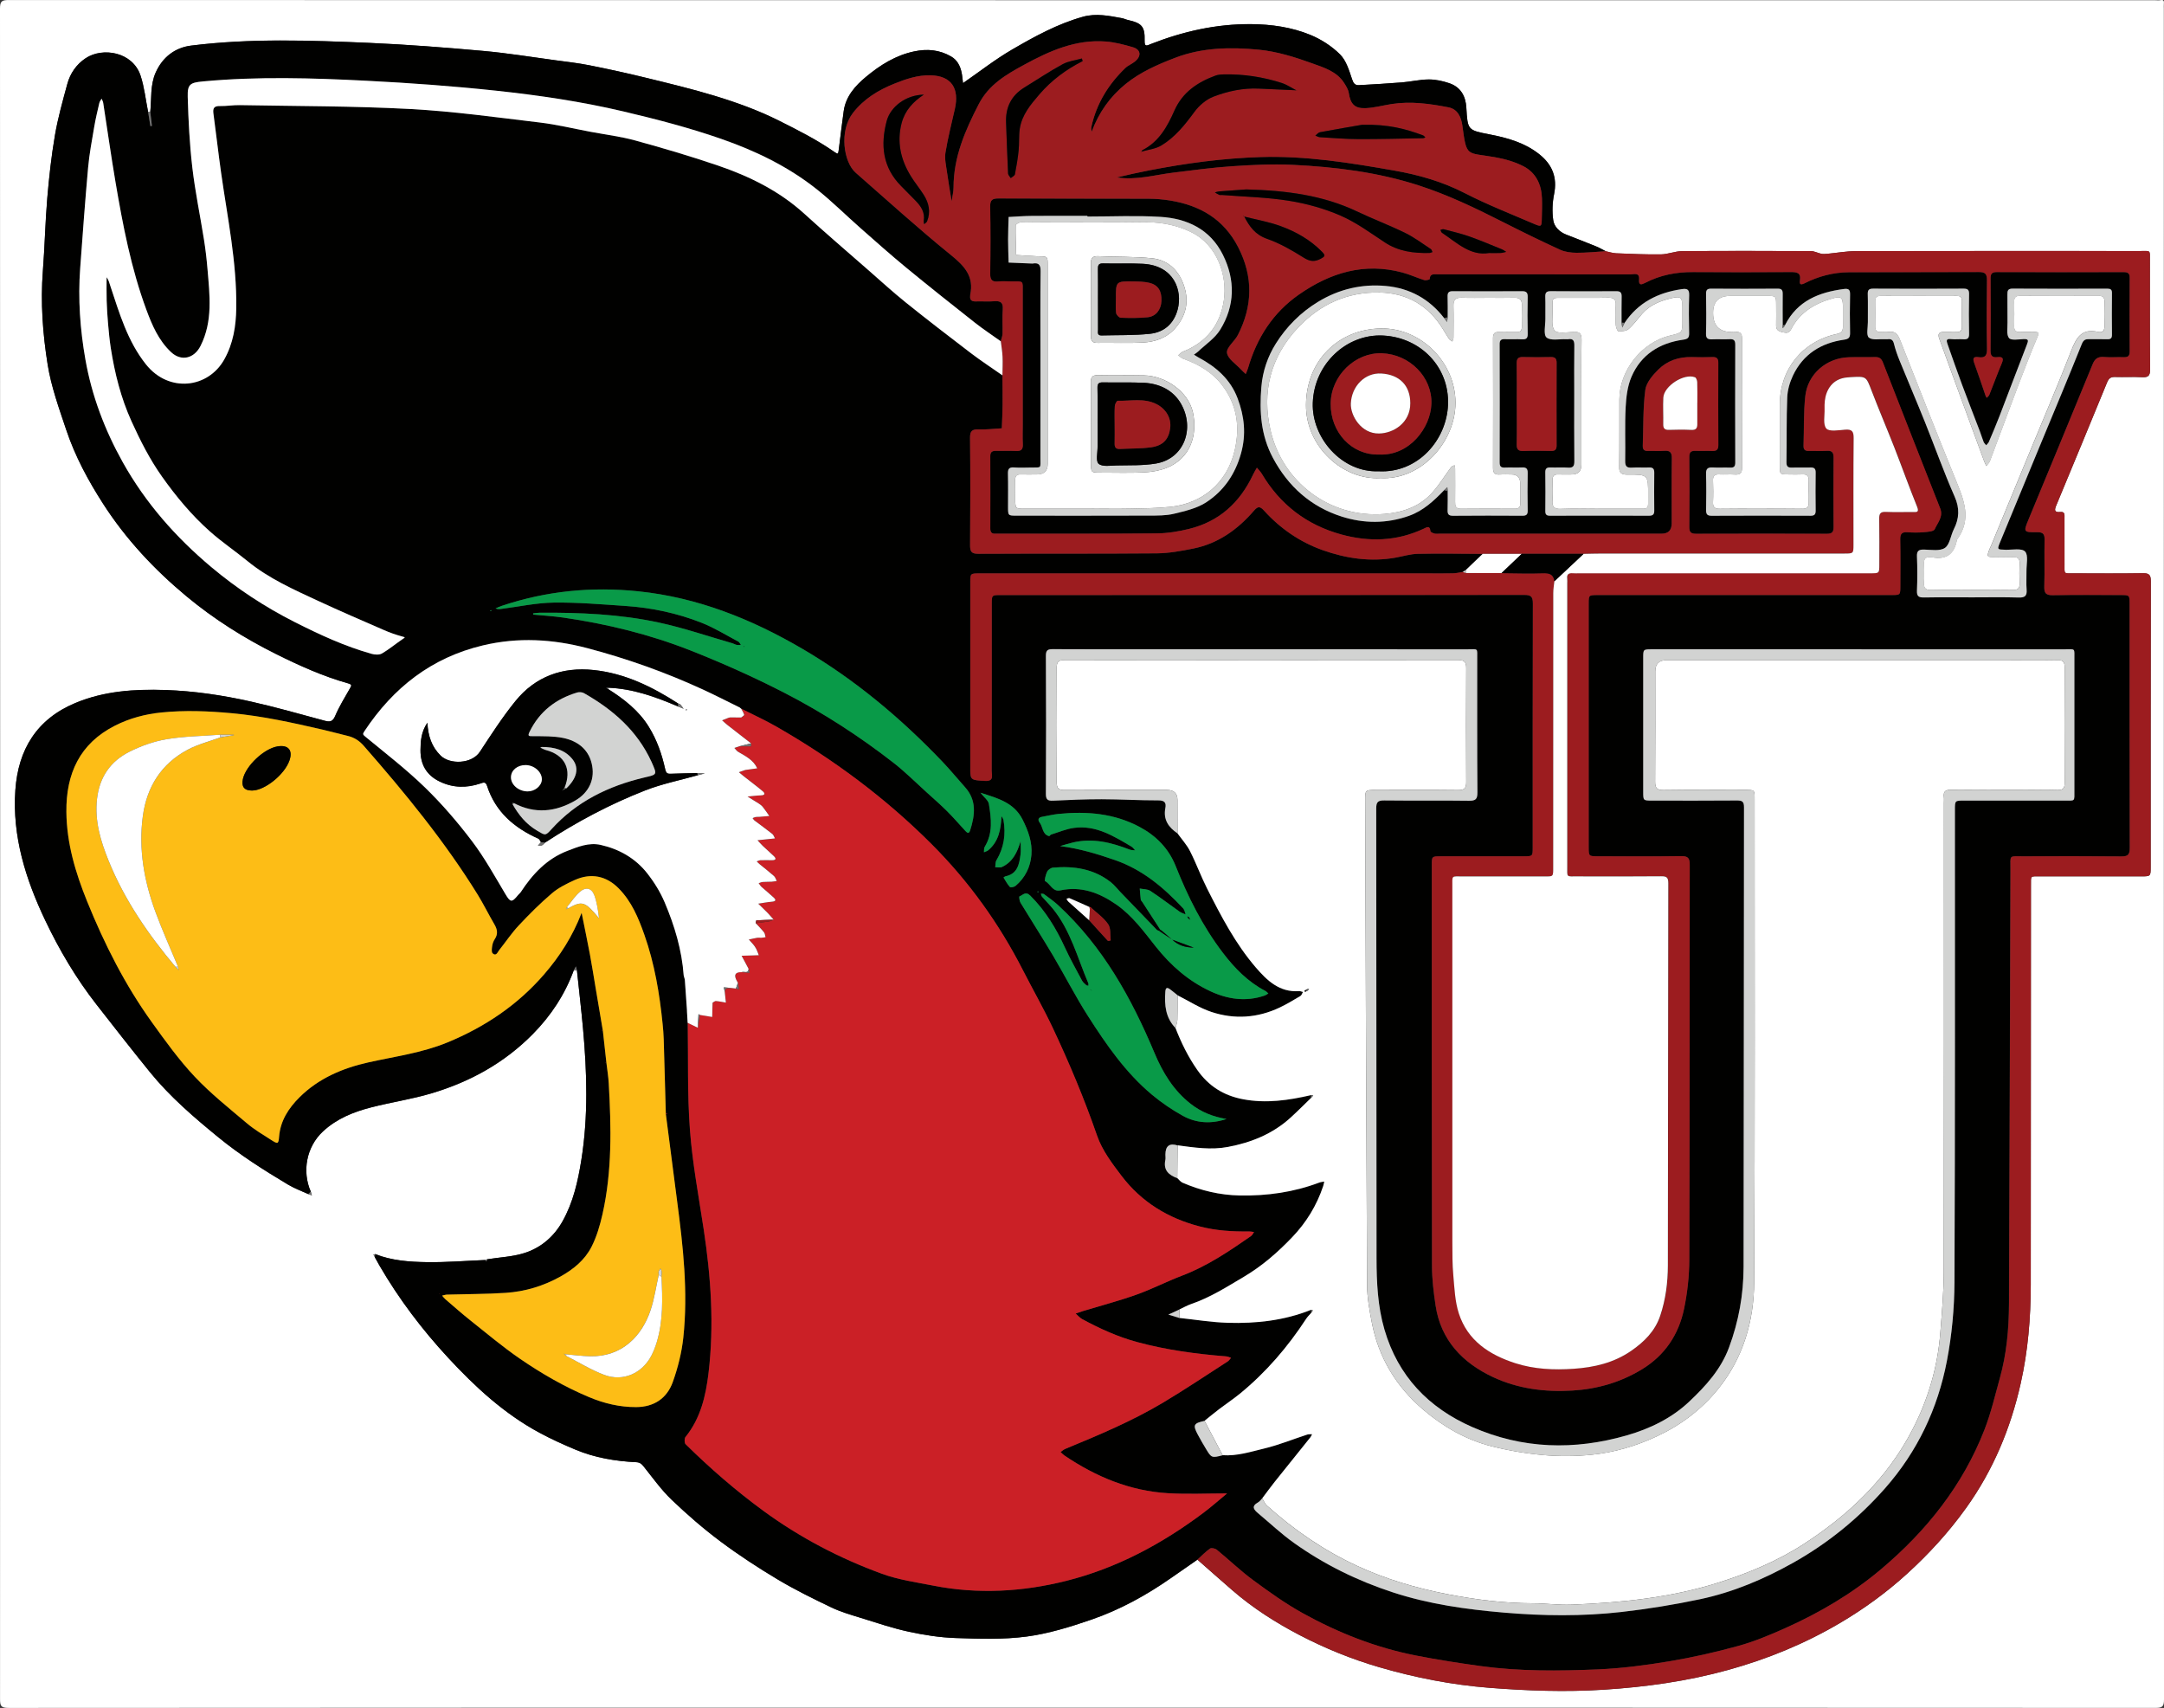 <?xml version="1.0" encoding="UTF-8"?>
<svg id="Layer_2" data-name="Layer 2" xmlns="http://www.w3.org/2000/svg" viewBox="0 0 1200 947">
  <rect x="0" y="0" width="1200" height="947" fill="#333333" stroke="none"/>
  <defs>
    <style>
      .cls-1 {
        fill: #9c1c1f;
      }

      .cls-2 {
        fill: #fff;
      }

      .cls-3 {
        fill: #727272;
      }

      .cls-4 {
        fill: #cb2026;
      }

      .cls-5 {
        fill: #010100;
      }

      .cls-6 {
        fill: #099a48;
      }

      .cls-7 {
        fill: #d2d3d2;
      }

      .cls-8 {
        fill: #fdbd16;
      }
    </style>
  </defs>
  <g id="Layer_1-2" data-name="Layer 1">
    <g>
      <path class="cls-2" d="m600.08,946.87c-198.44,0-396.89-.02-595.33.13-4.3,0-4.73-1.17-4.73-4.99C.12,629.63.12,317.25,0,4.87,0,.81.82.01,4.86.02c396.72.12,793.44.11,1190.16.11,1,0,2.03.17,2.99-.03,2.05-.43,2.03.72,1.91,2.15-.07.83-.01,1.66-.01,2.5,0,312.55,0,625.09.09,937.64,0,3.76-.86,4.59-4.6,4.59-198.44-.11-396.89-.09-595.33-.09Zm-280.14-408.78c1.13,10.71,2.38,21.41,3.36,32.13,2.22,24.37,2.96,48.69-.94,73.05-1.9,11.87-4.51,23.36-10.39,33.87-4.73,8.45-11.9,14.67-21.03,17.59-6.6,2.11-13.78,2.39-20.7,3.49-.39.15-.79.29-1.18.44-10.74.44-21.48,1.33-32.21,1.18-9.74-.14-19.55-.82-28.81-4.48-.32.1-.64.2-.97.3.27.48.55.96.82,1.44.87,1.56,1.71,3.14,2.61,4.68,10.75,18.48,23.58,35.43,38.07,51.09,14.94,16.14,31.04,31,50.58,41.54,6.5,3.51,13.27,6.58,20.09,9.43,10.71,4.47,22.04,6.36,33.58,6.92,2.11.1,3.02.96,4.2,2.44,5.01,6.26,9.71,12.9,15.47,18.4,8.55,8.17,17.55,15.98,27.01,23.06,10.2,7.62,20.92,14.63,31.85,21.16,9.6,5.74,19.7,10.69,29.81,15.52,5.14,2.45,10.71,4.04,16.18,5.74,8.8,2.73,17.57,5.71,26.56,7.66,8.55,1.85,17.33,3.23,26.05,3.52,13.09.44,26.38.9,39.3-.81,12.19-1.61,24.23-5.35,35.92-9.37,15.87-5.45,30.55-13.55,44.34-23.18,4.83-3.37,9.67-6.72,14.51-10.08,6.43,5.65,12.84,11.33,19.31,16.94,11.4,9.89,24.1,17.99,37.39,24.91,14.08,7.33,28.82,13.33,44.16,17.79,19.97,5.81,40.25,9.77,60.99,11.4,21.12,1.66,42.23,2.41,63.39,1.06,23.33-1.49,46.35-4.68,68.94-10.93,21.81-6.03,42.51-14.51,62.03-26,13.39-7.88,25.89-16.98,37.32-27.39,12.09-11,23.11-23.05,32.69-36.41,15.03-20.96,24.72-44.21,30.31-69.2,4.01-17.92,5.55-36.18,5.56-54.55.04-73.81.07-147.62.1-221.43,0-5.64-.47-5.07,5.12-5.07,18.66-.02,37.32,0,55.99,0,5.25,0,5.29-.02,5.29-5.19,0-52.82-.03-105.63.08-158.45,0-3.49-.93-4.5-4.43-4.44-12.66.2-25.33.1-37.99.07-6.15-.01-5.4.68-5.44-5.21-.05-8.5-.01-16.99-.01-25.49,0-1.64.35-3.6-2.31-3.32-3.64.39-3.2-1.39-2.21-3.76,9.43-22.7,18.86-45.41,28.17-68.16.91-2.23,2.04-3.03,4.4-2.95,4.99.16,10.01-.16,14.99.12,3.45.2,4.45-.84,4.42-4.36-.17-19.99-.07-39.99-.1-59.98,0-6.46.65-5.62-5.55-5.62-52.49-.02-104.98-.06-157.46.06-5.28.01-10.55.99-15.83,1.48-1.11.1-2.28.22-3.36,0-1.95-.39-3.85-1.48-5.77-1.49-23.83-.11-47.66-.16-71.48.02-3.88.03-7.75,1.74-11.64,1.8-8.29.12-16.59-.27-24.88-.6-1.93-.08-3.83-.74-5.74-1.13-1.77-.89-3.48-1.91-5.3-2.66-5.55-2.26-11.14-4.41-16.72-6.6-3.76-1.48-6.62-4.39-7.13-8.05-.65-4.66-.47-9.65.47-14.27,1.9-9.35-.96-16.48-8.26-22.26-8.08-6.4-17.63-9.03-27.46-10.94-12.19-2.37-12.2-2.33-12.93-14.88-.38-6.47-3.21-11.41-9.48-13.52-3.6-1.22-7.52-2.08-11.3-2.07-4.95.02-9.89,1.22-14.86,1.63-7.93.64-15.87,1.08-23.81,1.53-2.28.13-3.13-.95-3.93-3.34-1.61-4.81-3.22-10.28-6.62-13.68-4.58-4.58-10.48-8.39-16.5-10.86-10.41-4.27-21.62-5.87-32.91-5.95-19.22-.14-37.63,4.01-55.45,10.99-1.97.77-3.64,2.01-3.54-1.78.21-7.86-1.49-9.77-9.25-11.51-1.08-.24-2.11-.78-3.2-.98-7.2-1.34-14.46-2.84-21.73-.81-14.06,3.91-26.8,10.92-39.27,18.17-9.47,5.5-18.15,12.34-27.24,18.62-.26-2.01-.4-4-.81-5.94-.78-3.67-2.44-6.89-5.8-8.83-6.4-3.7-13.16-4.35-20.41-2.83-10.38,2.17-19,7.64-26.87,14.19-5.87,4.89-11.11,10.71-12.27,18.86-.99,7.03-1.83,14.08-2.71,21.13-.36,2.85-.43,3-2.25,1.73-9.82-6.87-20.43-12.22-31.15-17.58-11.35-5.67-23.15-9.92-35.16-13.6-12.86-3.93-25.99-7.05-39.06-10.25-10.22-2.5-20.51-4.74-30.83-6.79-6.23-1.24-12.57-1.94-18.88-2.79-13.27-1.79-26.51-3.96-39.84-5.15-21.05-1.88-42.15-3.55-63.26-4.46-32.93-1.42-65.92-2.59-98.75,1.51-8.87,1.11-15.82,6.36-19.65,14.95-3.12,7.01-2.24,14.55-3,21.88-.4-.02-.81-.04-1.21-.07-1.35-6.72-2.05-13.65-4.18-20.11-4.33-13.16-21-15.96-30.48-9.63-5.12,3.42-8.54,8.38-10.14,14.27-2.55,9.4-5.21,18.82-6.85,28.39-1.98,11.55-3.27,23.25-4.26,34.93-1.14,13.43-1.4,26.92-2.44,40.36-1.36,17.42-.08,34.78,2.65,51.85,1.97,12.34,6.33,24.36,10.33,36.29,4.86,14.52,12.09,27.96,20.38,40.86,12.62,19.64,28.4,36.5,46.22,51.33,15.23,12.67,32.02,23.24,49.79,32.09,12.86,6.4,25.96,12.3,39.83,16.21,2.46.69,1.93,1.32,1.03,2.91-2.84,5-5.9,9.92-8.14,15.19-1.41,3.33-3.02,3.4-5.94,2.61-13.6-3.67-27.16-7.55-40.9-10.62-15.55-3.48-31.32-5.84-47.3-6.38-17.09-.57-33.93.52-49.96,7.21-21.44,8.95-31.69,25.86-33.25,48.28-1.79,25.62,5.74,49.46,16.53,72.16,7.81,16.42,17.1,32.18,28.36,46.61,9.83,12.6,19.67,25.19,29.73,37.6,11.08,13.65,24.36,25.03,37.92,36.12,12.11,9.91,25.26,18.23,38.63,26.23,3.54,2.12,7.5,3.55,11.27,5.3.66.22,1.32.45,1.98.67-.19-.67-.39-1.34-.58-2.01-4.96-11.22-2.46-24.85,6.68-33.37,7.66-7.14,16.95-10.86,26.77-13.38,11.1-2.86,22.53-4.53,33.5-7.8,21.29-6.36,40.26-16.74,56.13-32.83,10.16-10.31,17.74-21.86,22.71-35.31.6.01,1.2.02,1.8.03Z"/>
      <path class="cls-5" d="m270.23,698.22c6.92-1.1,14.1-1.38,20.7-3.49,9.12-2.92,16.3-9.14,21.03-17.59,5.88-10.5,8.49-22,10.39-33.87,3.9-24.36,3.15-48.67.94-73.05-.98-10.72-2.23-21.42-3.36-32.13-.19-.76-.38-1.52-.57-2.28l-1.23,2.24c-4.97,13.44-12.54,25-22.71,35.31-15.87,16.09-34.84,26.47-56.13,32.83-10.96,3.27-22.39,4.95-33.5,7.8-9.81,2.52-19.11,6.24-26.77,13.38-9.13,8.52-11.63,22.15-6.68,33.37-.47.45-.93.89-1.4,1.34-3.77-1.75-7.72-3.18-11.27-5.3-13.37-8-26.52-16.32-38.63-26.23-13.56-11.09-26.84-22.47-37.92-36.12-10.07-12.41-19.9-25-29.73-37.6-11.26-14.43-20.55-30.19-28.36-46.61-10.79-22.69-18.32-46.53-16.53-72.16,1.57-22.42,11.81-39.33,33.25-48.28,16.03-6.69,32.87-7.78,49.96-7.21,15.98.54,31.75,2.89,47.3,6.38,13.74,3.08,27.3,6.96,40.9,10.62,2.92.79,4.53.71,5.94-2.61,2.23-5.27,5.3-10.19,8.14-15.19.9-1.59,1.43-2.22-1.03-2.91-13.87-3.9-26.97-9.8-39.83-16.21-17.77-8.85-34.55-19.42-49.79-32.09-17.83-14.83-33.6-31.68-46.22-51.33-8.29-12.9-15.52-26.33-20.38-40.86-3.99-11.93-8.36-23.95-10.33-36.29-2.72-17.07-4-34.43-2.65-51.85,1.05-13.44,1.31-26.93,2.44-40.36.99-11.68,2.28-23.38,4.26-34.93,1.64-9.58,4.3-19,6.85-28.39,1.6-5.88,5.02-10.85,10.14-14.27,9.48-6.33,26.15-3.52,30.48,9.63,2.13,6.46,2.83,13.39,4.18,20.11.42,2.62.84,5.24,1.26,7.86.28-.03.56-.07.84-.1-.3-2.56-.59-5.13-.89-7.69.76-7.32-.12-14.87,3-21.88,3.82-8.59,10.78-13.85,19.65-14.95,32.83-4.1,65.82-2.92,98.75-1.51,21.11.91,42.21,2.58,63.26,4.46,13.33,1.19,26.57,3.37,39.84,5.15,6.31.85,12.65,1.56,18.88,2.79,10.32,2.05,20.61,4.29,30.83,6.79,13.08,3.2,26.2,6.32,39.06,10.25,12.01,3.67,23.81,7.92,35.16,13.6,10.71,5.35,21.32,10.71,31.15,17.58,1.82,1.27,1.89,1.12,2.25-1.73.88-7.05,1.71-14.1,2.71-21.13,1.15-8.15,6.4-13.97,12.27-18.86,7.87-6.55,16.49-12.02,26.87-14.19,7.25-1.52,14.01-.87,20.41,2.83,3.36,1.94,5.02,5.16,5.8,8.83.41,1.94.54,3.93.81,5.94,9.09-6.28,17.78-13.12,27.24-18.62,12.48-7.25,25.22-14.25,39.27-18.17,7.27-2.02,14.53-.53,21.73.81,1.09.2,2.11.74,3.2.98,7.76,1.73,9.46,3.64,9.25,11.51-.1,3.79,1.57,2.55,3.54,1.78,17.82-6.98,36.24-11.13,55.45-10.99,11.29.08,22.5,1.68,32.91,5.95,6.02,2.47,11.91,6.28,16.5,10.86,3.4,3.4,5.02,8.87,6.62,13.68.8,2.39,1.65,3.47,3.93,3.34,7.94-.45,15.89-.89,23.81-1.53,4.97-.4,9.9-1.61,14.86-1.63,3.77-.01,7.69.85,11.3,2.07,6.27,2.12,9.11,7.06,9.48,13.52.73,12.55.74,12.51,12.93,14.88,9.83,1.91,19.38,4.54,27.46,10.94,7.3,5.78,10.16,12.91,8.26,22.26-.94,4.62-1.12,9.61-.47,14.27.51,3.66,3.38,6.58,7.13,8.05,5.58,2.19,11.17,4.34,16.72,6.6,1.83.74,3.54,1.76,5.3,2.66-5.41.32-10.83.9-16.24.87-3.07-.02-6.41-.45-9.17-1.71-10.65-4.88-21.17-10.04-31.62-15.34-15.15-7.69-30.44-15.04-46.66-20.29-22.79-7.37-46.34-10.28-70.09-11.43-11.1-.54-22.3.04-33.41.78-10.92.73-21.79,2.2-32.66,3.55-10.39,1.28-20.61,4.33-31.3,2.67,5.92-1.45,11.88-2.74,17.86-3.91,20.4-3.99,40.96-6.74,61.77-7.4,25.08-.8,49.67,3.17,74.24,7.49,13.64,2.4,26.72,6.14,39.19,12.56,12.39,6.38,25.46,11.46,38.28,16.99,4.03,1.74,4.21,1.52,4.31-2.66.09-3.83.23-7.66.1-11.49-.26-7.68-3.37-14.2-10.18-17.75-4.88-2.54-10.48-4.1-15.94-5.06-15.84-2.8-15.62.35-18.03-17.54-.64-4.74-2.64-9.11-7.63-10.09-10.43-2.04-21-3.51-31.69-1.83-4.74.75-9.45,2.05-14.22,2.27-6.23.28-8.49-2.31-9.44-8.43-.31-1.98-1.53-3.9-2.65-5.65-4.06-6.31-11.13-8.41-17.43-10.69-9.64-3.49-19.73-6.68-29.86-7.65-15.51-1.48-31.23-1.28-46.25,4.47-9.75,3.73-19.27,7.87-27.46,14.48-8.74,7.05-15,15.95-18.92,26.54-.21-.94-.36-1.79-.19-2.58,2.79-12.9,9.41-23.64,18.82-32.73,1.52-1.47,3.69-2.26,5.34-3.62,3.75-3.08,3.32-6.63-1.17-7.95-4.88-1.43-9.9-2.75-14.94-3.14-16.64-1.3-31.23,5.2-45.36,12.92-9.91,5.41-19.49,10.92-25.09,21.75-7.56,14.64-14.01,29.39-14,46.24,0,2.42-.66,4.84-1.07,7.65-.92-5.7-1.86-10.89-2.57-16.11-.49-3.61-1.42-7.37-.85-10.86,1.32-8.16,3.4-16.2,5.22-24.27,2.51-11.13-1.69-18.23-13.32-18.58-7.23-.22-13.81,2.05-20.27,4.64-8.87,3.56-16.88,8.42-22.93,16.22-7.76,10-5.17,27.29,1.52,33.14,17.5,15.3,34.7,30.97,52.75,45.58,7.56,6.12,13.01,11.92,10.75,22.17-.03.16.01.33,0,.5-.29,2.44.89,3.2,3.2,3.11,3.33-.13,6.68.19,9.99-.09,3.55-.29,5.2.58,4.87,4.57-.36,4.47,0,8.99-.13,13.48-.04,1.38-.64,2.75-.98,4.12-4.76-3.4-9.65-6.61-14.24-10.23-12.78-10.07-25.53-20.18-38.09-30.51-8.64-7.11-17-14.56-25.4-21.96-8.07-7.1-15.71-14.73-24.1-21.42-15.91-12.68-34.01-21.43-53.18-28.09-17.82-6.2-36-10.91-54.36-15.24-23.23-5.47-46.74-8.92-70.37-11.46-23.83-2.55-47.77-4.29-71.7-5.51-30.26-1.55-60.57-2.46-90.85.35-7.16.67-8.73,1.51-8.53,8.57.37,13.11,1.04,26.25,2.56,39.26,1.56,13.38,4.35,26.62,6.46,39.94.86,5.41,1.49,10.86,1.95,16.32,1.19,14.38,3.05,28.77-3.84,42.53-3.52,7.03-10.7,8.82-16.37,3.49-6.9-6.48-10.53-14.94-13.68-23.47-8.47-22.92-13.04-46.84-17.13-70.84-2.48-14.59-4.53-29.26-6.81-43.89-.13-.8-.59-1.56-.89-2.33-.43.79-1.07,1.54-1.27,2.38-1.02,4.39-2.07,8.78-2.83,13.23-1.27,7.51-2.71,15.02-3.39,22.59-1.68,18.57-3,37.16-4.39,55.75-1.27,17.03-.05,34.02,2.9,50.73,3.54,20.06,10.69,38.96,20.69,56.87,12.61,22.59,29.39,41.6,49.02,58.09,14.24,11.97,29.79,22.2,46.47,30.63,13.76,6.95,27.72,13.43,42.63,17.58,1.77.49,4.21.61,5.67-.25,3.98-2.33,7.54-5.34,11.38-7.93,1.53-1.03,1.65-.98-.27-1.49-3.41-.91-6.77-2.11-10-3.52-12.21-5.31-24.43-10.58-36.51-16.18-13.61-6.32-27.38-12.41-39.16-22.04-6.87-5.61-14.26-10.6-20.88-16.48-10.13-9-18.78-19.4-26.63-30.48-6.78-9.58-12.02-19.96-16.86-30.6-5.89-12.97-9.29-26.6-11.48-40.58-.7-4.43-1.11-8.92-1.5-13.39-.38-4.31-.66-8.64-.79-12.96-.13-4.32-.03-8.64-.03-12.96,1.18,1.61,1.55,3.3,2.09,4.93,5.06,15.18,9.54,30.64,19.77,43.45,12.65,15.83,34.39,13.28,43.4-2.81,4.95-8.84,6.49-18.48,6.63-28.41.37-25.27-4.83-49.93-8.36-74.77-1.57-11.04-2.79-22.12-4.3-33.16-.41-3.01.43-4.2,3.62-4.13,3.65.08,7.32-.59,10.97-.52,31.47.58,62.97.48,94.39,2.15,24.06,1.28,48.03,4.63,71.99,7.49,9.46,1.13,18.79,3.4,28.18,5.16,8.26,1.55,16.67,2.58,24.76,4.8,15.35,4.22,30.66,8.72,45.72,13.85,17.6,5.99,34.14,14.11,48.11,26.84,11.6,10.56,23.52,20.77,35.32,31.1,6.94,6.07,13.74,12.31,20.93,18.08,11.86,9.52,23.91,18.81,36.01,28.02,5.68,4.32,11.68,8.24,17.53,12.34.04,5.5.14,10.99.09,16.49-.04,4.3-.28,8.59-.43,12.88-4.26.24-8.52.77-12.77.62-3.6-.13-4.89.74-4.85,4.65.2,19.82.18,39.64.02,59.46-.03,3.59.72,4.87,4.62,4.85,32.98-.17,65.96.03,98.94-.25,6.74-.06,13.54-1.32,20.19-2.65,13.78-2.76,24.62-10.55,33.66-21,2.22-2.56,3.34-2.54,5.69.05,8.95,9.87,19.84,17.33,32.29,21.78,13.04,4.66,26.69,6.7,40.64,4.18,4.08-.74,8.15-2,12.24-2.09,11.99-.24,23.98-.01,35.97.03-3.08,2.95-6.16,5.9-9.25,8.85-.61.39-1.22.78-1.83,1.18-1.78.26-3.56.71-5.35.76-4.66.11-9.33.04-14,.04-82.82,0-165.63,0-248.45,0-5.26,0-5.29.02-5.29,5.01,0,34.66-.01,69.31,0,103.97,0,5.58.66,5.7,8.18,6.08,5.15.26,3.66-3.15,3.66-5.58.07-30.82.04-61.65.05-92.47,0-4.96.03-5,4.83-5,96.81,0,193.63.01,290.44-.08,3.67,0,4.81.88,4.8,4.69-.13,45.15-.08,90.31-.09,135.46,0,4.76-.04,4.78-5.05,4.78-15.33.01-30.66,0-45.99.01-4.88,0-4.92.04-4.92,4.92,0,74.14-.04,148.29.12,222.43.02,7.27.92,14.6,2.01,21.81,2.9,19.19,15.01,31.68,31.63,39.51,13.79,6.5,28.82,8.49,44.23,7.55,13.85-.84,26.67-4.57,38.49-11.74,12.76-7.74,20.47-19.33,23.43-33.68,1.84-8.89,2.85-18.11,2.88-27.19.24-72.98.12-145.96.24-218.93,0-3.72-.98-4.83-4.75-4.77-15.33.21-30.66.09-45.99.08-5.26,0-5.28-.02-5.29-5.04,0-44.99,0-89.97,0-134.96,0-4.83.03-4.83,4.93-4.86,1.5,0,3,0,4.5,0,52.82,0,105.65,0,158.47,0,4.89,0,4.92-.03,4.93-4.9.02-8.66.12-17.33-.06-25.99-.07-3.13,1.03-4.14,4.04-3.93,2.98.21,6.01.24,8.99-.02,2.13-.19,5.52-.4,6.06-1.61,1.59-3.58,4.87-6.97,3.08-11.53-10.62-26.97-21.25-53.92-31.76-80.93-.89-2.28-2.04-3.09-4.38-3.03-4.83.13-9.67-.06-14.49.09-12.48.38-22.87,9.26-24.2,21.65-.97,9.06-.65,18.27-.96,27.4-.07,2.17.86,2.96,2.97,2.9,3.33-.09,6.67.13,9.99-.07,2.9-.17,3.71.99,3.69,3.76-.11,12.83-.11,25.66,0,38.49.02,2.79-.82,3.76-3.69,3.75-24.16-.09-48.32-.08-72.48,0-2.7,0-3.87-.69-3.84-3.63.12-12.99.11-25.99,0-38.99-.02-2.71,1.05-3.48,3.55-3.36,2.99.14,6-.08,8.99.06,2.47.12,3.59-.59,3.57-3.33-.1-15.16-.08-30.32-.02-45.49,0-2.32-.74-3.31-3.16-3.23-3.83.13-7.67.12-11.5.01-7.15-.2-13.63,1.96-18.6,6.91-3.14,3.12-6.7,7.26-7.22,11.31-1.32,10.17-1,20.56-1.4,30.86-.08,2.13.73,3.02,2.9,2.95,3-.11,6.01.17,8.99-.07,3.3-.27,4.27.95,4.22,4.22-.17,11.99-.06,23.99-.07,35.99q0,5.73-5.6,5.74c-40.99,0-81.98,0-122.97,0-1,0-2.04.17-2.99-.07-.84-.21-2.19-.8-2.24-1.32-.29-3.38-2.07-2.15-3.73-1.37-14.83,6.98-30.18,7.46-45.73,3.19-19.17-5.26-33.88-16.53-44.06-33.66-.73-1.22-1.8-2.25-2.71-3.36-.7,1.25-1.48,2.47-2.08,3.76-7.27,15.5-18.8,26.12-35.62,30.21-5.77,1.4-11.79,2.4-17.71,2.46-29.33.26-58.65.14-87.98.15-.5,0-1-.04-1.5,0-2.13.17-2.96-.77-2.95-2.91.05-13.33.07-26.66-.01-39.99-.02-2.55,1.18-3.08,3.37-3.02,3.66.1,7.34-.12,10.99.07,2.86.15,3.82-.95,3.69-3.75-.18-3.66-.04-7.33-.04-10.99,0-24.33.02-48.65-.01-72.98,0-7.08.75-6.23-6.52-6.3-2.33-.02-4.69-.2-6.99.04-3.47.36-4.59-.88-4.53-4.43.2-12.33.24-24.66-.02-36.99-.08-3.93,1.28-4.64,4.87-4.62,27.66.15,55.32.06,82.98.15,3.97.01,7.99.35,11.91.99,16.62,2.7,29.79,10.3,37.79,25.9,8.41,16.39,8.07,32.53-.18,48.68-1.8,3.51-6.41,6.87-6.04,9.85.41,3.35,4.97,6.21,7.75,9.25.82.9,1.75,1.69,2.63,2.53.43-1.07.95-2.11,1.27-3.21,4.87-16.77,13.81-30.79,28.26-40.86,17.37-12.11,36.22-17.9,57.4-12.2,4.1,1.1,8,2.92,12.05,4.19.92.29,3.04-.29,3.04-.5.08-3.19,2.34-2.69,4.28-2.7,5.17-.02,10.33,0,15.5,0,30.49,0,60.99-.02,91.48.04,1.99,0,5.18-1.29,4.86,2.82-.27,3.45,1.26,2.97,3.46,1.84,8.3-4.29,17.14-6,26.48-5.93,18,.14,35.99.1,53.99-.01,3.43-.02,5.97.2,5.27,4.69-.29,1.85.15,2.75,2.51,1.55,7.73-3.91,16.02-6.1,24.71-6.14,23.99-.1,47.99.02,71.98-.12,3.5-.02,4.56,1.04,4.51,4.52-.18,12.66-.21,25.33.02,37.99.07,3.74-.97,5.26-4.74,4.69-3.12-.47-3.18.97-2.27,3.45,2.18,5.92,4.13,11.92,6.19,17.88.15.43.44.81.67,1.22.49-.55,1.18-1.01,1.43-1.65,2.35-5.86,4.5-11.81,6.96-17.62,1.26-2.99.05-3.56-2.51-3.28-2.72.3-3.82-.65-3.79-3.58.13-13.33.1-26.66.02-39.99-.01-2.45.58-3.61,3.33-3.6,23.49.08,46.99.06,70.49.02,2.23,0,3.36.53,3.34,3.05-.08,13.66-.08,27.33,0,40.99.01,2.42-.91,3.21-3.24,3.13-3.66-.13-7.35.2-10.99-.1-3.33-.28-5.02.85-6.32,4.01-11.75,28.72-23.68,57.36-35.53,86.04-2.88,6.97-2.83,7.16,4.6,7.07,3.25-.04,4.37.85,4.29,4.2-.21,8.66.12,17.33-.16,25.99-.12,3.8,1.09,4.82,4.8,4.75,12.49-.22,24.99-.09,37.49-.08,4.97,0,5.01.03,5.01,4.79,0,45.15-.04,90.31.09,135.46.01,3.84-1.17,4.72-4.82,4.69-17.99-.18-35.99-.12-53.99-.06-8.48.03-7.31-1.13-7.34,7.48-.28,80.29-.47,160.58-.82,240.87-.06,13.8-1.32,27.52-5.04,40.89-2.68,9.63-4.95,19.44-8.57,28.72-12.05,30.9-32.14,56.06-57.3,77.29-16.1,13.58-34.14,24.2-53.33,32.77-8.4,3.75-16.98,7.34-25.81,9.78-12.65,3.49-25.52,6.41-38.46,8.56-13.07,2.18-26.32,3.9-39.55,4.46-21.61.91-43.3,1.11-64.82-1.83-12.07-1.65-24.13-3.53-36.08-5.88-22.16-4.35-43.01-12.56-62.68-23.46-9.61-5.32-18.65-11.8-27.52-18.33-7.03-5.17-13.35-11.29-20.12-16.83-.9-.74-3.01-1.2-3.77-.67-2.53,1.77-4.69,4.06-6.99,6.15-4.84,3.36-9.68,6.71-14.51,10.08-13.78,9.63-28.47,17.73-44.34,23.18-11.69,4.02-23.74,7.76-35.92,9.37-12.92,1.71-26.2,1.24-39.3.81-8.72-.29-17.51-1.67-26.05-3.52-8.99-1.94-17.76-4.93-26.56-7.66-5.47-1.69-11.04-3.28-16.18-5.74-10.1-4.83-20.2-9.78-29.81-15.52-10.94-6.53-21.66-13.54-31.85-21.16-9.47-7.08-18.46-14.89-27.01-23.06-5.76-5.5-10.46-12.14-15.47-18.4-1.18-1.48-2.09-2.34-4.2-2.44-11.53-.56-22.87-2.45-33.58-6.92-6.82-2.85-13.59-5.92-20.09-9.43-19.54-10.54-35.64-25.4-50.58-41.54-14.5-15.66-27.33-32.61-38.07-51.09-.9-1.54-1.74-3.12-2.61-4.68.05-.58.1-1.16.15-1.74,9.26,3.66,19.08,4.34,28.81,4.48,10.73.15,21.47-.74,32.21-1.18.23.27.46.54.69.81.16-.42.33-.83.49-1.25Zm334.06-195.24c-3.71-1.66-7.4-3.36-11.14-4.94-.46-.2-1.16.18-1.75.29.33.53.57,1.16,1.02,1.56,3.83,3.48,7.7,6.92,11.56,10.37,3.43,3.81,6.84,7.63,10.33,11.38.22.24,1.59-.19,1.59-.21-.34-3.05.16-6.74-1.4-9-2.47-3.59-6.32-6.24-9.58-9.28-.17-.22-.38-.27-.64-.17Zm296.59-323.97c-.56-.04-1.13-.08-1.69-.12,0-4.83-.06-9.66.05-14.48.05-2.13-.68-2.94-2.87-2.93-12.15.07-24.31.09-36.46-.02-2.52-.02-3.1.95-3.02,3.23.14,3.99,0,7.99.05,11.98.05,3.63-1.2,8.9.65,10.47,2.27,1.94,7.17.79,10.93.97.33.02.67.05,1,0,3-.51,3.52,1.01,3.48,3.67-.14,8.82-.05,17.64-.05,26.47,0,12.48-.08,24.97.06,37.45.03,2.82-.76,3.81-3.6,3.6-3.15-.23-6.33.03-9.48-.08-1.99-.07-3.07.34-3.03,2.69.12,7.16.09,14.32.01,21.47-.02,1.92.65,2.59,2.59,2.59,18.31-.05,36.63-.06,54.94,0,2.17,0,2.92-.75,2.89-2.88-.08-6.99-.08-13.98,0-20.97.02-2.12-.72-2.99-2.9-2.9-3.16.13-6.33-.12-9.49.08-2.76.17-3.78-.67-3.73-3.59.18-9.98-.25-19.99.26-29.95.29-5.67,1.02-11.69,3.23-16.82,5.31-12.32,15.57-18.73,28.66-20.57,2.54-.35,3.37-1.03,3.31-3.61-.16-6.99-.23-13.99.02-20.97.12-3.39-1.18-3.87-4.11-3.45-13.15,1.9-24.12,7.38-31.7,18.69Zm87.7,1.49c-.01-5.83-.09-11.65,0-17.48.03-2.03-.44-3-2.75-2.98-12.32.09-24.64.09-36.96,0-2.22-.02-2.83.77-2.8,2.9.11,7.32.18,14.65-.03,21.97-.08,2.87,1.13,3.33,3.52,3.22,3.16-.14,6.33.08,9.49-.07,2.27-.11,3.22.48,3.21,2.99-.09,21.81-.08,43.62,0,65.43,0,2.26-.83,2.86-2.92,2.78-3.16-.13-6.33.11-9.49-.08-2.69-.16-3.88.55-3.79,3.54.2,6.65.13,13.32.03,19.97-.04,2.24.48,3.28,3.01,3.27,18.31-.09,36.63-.08,54.94-.01,2.24,0,2.84-.86,2.81-2.95-.09-6.99-.1-13.98,0-20.98.03-2.23-.85-2.9-2.95-2.83-3.33.11-6.66-.07-9.99.06-2.22.09-3.29-.39-3.25-2.96.19-11.98-.06-23.98.43-35.95.17-4.11,1.41-8.43,3.19-12.17,5.62-11.8,15.56-18.02,28.25-19.82,2.84-.4,3.46-1.33,3.4-3.96-.17-6.99-.15-13.98,0-20.97.05-2.56-.57-3.56-3.32-3.21-13.85,1.79-25.85,6.52-32.65,19.85l-1.37.42Zm-185.79-4.58c-.67.14-1.33.29-2,.43-8.17-10.64-19.14-16.59-32.3-17.79-13.35-1.22-25.97,1.74-37.59,8.79-9.65,5.86-17.45,13.73-23.35,23.07-4.52,7.16-7.35,15.27-8.09,24.1-1.15,13.73-.27,26.85,6.38,39.32,8.49,15.93,21.09,27.12,38.14,32.58,12.27,3.93,24.95,4.03,37.4-.42,7.92-2.83,13.79-8.33,19.43-14.2.66.13,1.32.27,1.98.4,0,3.5.08,7-.05,10.49-.08,2.2.38,3.3,2.98,3.28,12.83-.12,25.65-.09,38.48-.02,2.09.01,2.99-.52,2.96-2.78-.11-6.99-.13-13.99,0-20.99.05-2.53-1.02-3.1-3.27-3-3.16.14-6.33-.08-9.49.07-2.25.1-2.79-.83-2.79-2.92.06-21.82.06-43.64,0-65.46,0-2.2.76-2.9,2.89-2.81,3.16.14,6.33-.09,9.49.07,2.29.12,3.24-.49,3.18-3-.16-6.83-.14-13.66-.01-20.49.04-2.37-.74-3.21-3.12-3.19-12.83.08-25.65.07-38.48,0-2.21-.01-2.89.85-2.82,2.96.12,3.83.04,7.66.05,11.49Zm-159.95,340.25c-.46-.19-1.04-.26-1.35-.59-6.81-7.03-13.59-14.09-20.38-21.15-1.71-1.78-3.24-3.79-5.16-5.3-9.44-7.41-20.44-9.04-32-8.06-1.18.1-2.74,1.18-3.27,2.23-.82,1.63-1.59,5.05-1.18,5.25,3,1.46,4.15,6.08,8.45,5.15,11.6-2.51,21.63,1.31,30.96,7.77,9.05,6.26,15.4,15.1,22.12,23.56,8.27,10.41,18.07,18.97,30.16,24.59,9.63,4.48,19.68,5.94,30.03,2.41.75-.26,1.41-.77,2.11-1.17-.55-.48-1.04-1.08-1.67-1.41-9.67-5.05-17.05-12.63-23.56-21.17-11.18-14.67-19.35-30.98-26.14-48.03-3.92-9.84-10.88-16.85-20.03-21.74-14.08-7.52-29.27-8.78-44.84-7.22-3.13.31-6.21,1.08-9.31,1.63-2.24.39-2.3,1.82-1.23,3.24,1.84,2.43,1.39,6.48,5.2,7.45.28.07.7-.75,1.14-.89,4.22-1.3,8.38-3.1,12.71-3.68,12.15-1.62,21.97,4.6,31.82,10.38.81.48,1.37,1.38,2.05,2.08-1.02-.13-2.12-.05-3.05-.42-10.16-3.94-20.47-6.54-31.44-3.93-2.39.57-4.73,1.32-7.1,1.99,10.66,1.34,20.52,4.33,30.36,7.74,15.32,5.3,27.14,15.31,37.91,26.87.75.8.89,2.17,1.31,3.28-1.13-.51-2.38-.85-3.37-1.55-5.42-3.82-10.67-7.87-16.21-11.5-1.56-1.03-3.88-.9-5.86-1.3.18,2.05.32,4.11.57,6.16.05.44.53.83.81,1.25,3.34,5.13,6.67,10.27,10.01,15.4-.19.23-.38.46-.58.69Zm-231.74-123.14c-.28-.24-.56-.49-.85-.73-6.85-3.36-13.64-6.86-20.57-10.05-20.64-9.48-41.96-17.08-63.93-22.86-19.2-5.05-38.44-6.18-57.97-1.53-28.5,6.78-49.66,23.43-65.6,47.47-1.12,1.68-1.07,1.88.52,3.19,11.18,9.2,22.69,18.09,33.05,28.16,9.41,9.15,18.07,19.22,26,29.69,6.93,9.14,12.53,19.3,18.43,29.19,2.87,4.82,3.59,5.09,7.21.62.42-.51,1-.91,1.36-1.45,6.51-9.98,14.4-18.48,25.77-22.9,5.93-2.31,12.06-4.83,18.57-3.37,10.26,2.3,19.2,7.37,25.75,15.64,3.88,4.9,7.3,10.42,9.74,16.16,5.51,12.97,9.56,26.43,10.58,40.62.21.75.41,1.5.62,2.26.39,5.59.78,11.18,1.18,16.76.01.37.02.74.03,1.11l.36,6.11c.32,19.8-.27,39.67,1.22,59.38,1.39,18.49,4.85,36.84,7.64,55.21,4.01,26.44,5.84,52.97,2.67,79.59-1.51,12.66-4.39,25.13-12.8,35.49-.66.82-.61,3.29.1,3.99,13.49,13.28,27.74,25.68,43.04,36.88,20.26,14.83,42.32,26.35,65.8,34.94,9.11,3.33,18.96,4.7,28.55,6.59,24.76,4.86,49.51,3.41,73.74-2.67,27.89-7.01,52.93-20.43,75.91-37.65,4.71-3.53,9.11-7.45,13.2-10.82-10.91,0-21.87.53-32.76-.11-21.13-1.25-40.02-9.15-57.41-20.91-.79-.53-1.44-1.28-2.15-1.92.88-.59,1.68-1.36,2.64-1.76,18.46-7.61,36.9-15.34,54.09-25.58,12.2-7.27,24-15.21,35.95-22.9.74-.48,1.24-1.33,1.85-2-.9-.27-1.78-.73-2.69-.8-16.68-1.34-33.18-3.54-49.4-7.94-10.77-2.92-20.71-7.46-30.42-12.7-1.38-.74-2.44-2.07-3.65-3.13,1.38-.46,2.74-.96,4.13-1.38,9.86-3,19.86-5.62,29.56-9.07,8.61-3.07,16.8-7.31,25.35-10.56,13.94-5.3,26.12-13.54,38.22-21.96.72-.5,1.11-1.46,1.65-2.2-.94-.12-1.88-.36-2.82-.34-9.15.13-18.17-.42-27.13-2.72-17.65-4.53-32.42-13.54-43.44-28-5.28-6.92-10.82-14.26-13.62-22.33-7.07-20.4-15.38-40.23-24.55-59.71-5.13-10.89-11.12-21.37-16.6-32.1-13.24-25.9-29.99-49.2-50.58-69.83-25.71-25.76-54.65-47.19-86.15-65.24-6.31-3.62-12.97-6.63-19.47-9.92l.05.08Zm-41.86,224.75c.29-.06.59-.12.88-.17-.3-.15-.61-.3-.91-.45-.38-13.65-.74-27.31-1.16-40.96-.09-2.82-.32-5.65-.61-8.46-1.69-16.84-4.46-33.39-10.13-49.48-3.35-9.49-7.1-18.44-14.23-25.68-6.85-6.96-15.36-8.73-24.45-4.61-4.42,2-8.95,4.25-12.6,7.36-6.48,5.51-12.53,11.57-18.35,17.78-3.97,4.23-7.23,9.13-10.86,13.69-.93,1.16-1.67,3.61-3.65,1.78-.75-.7-.43-2.8-.21-4.21.2-1.28.71-2.62,1.43-3.7,1.91-2.87,1.38-5.42-.27-8.22-3.21-5.44-5.96-11.14-9.28-16.5-18.3-29.54-40.25-56.29-63.08-82.38-2.53-2.9-5.32-4.68-8.94-5.54-4.63-1.1-9.22-2.38-13.85-3.45-16.66-3.84-33.25-7.55-50.42-9.13-13.15-1.21-26.1-1.72-39.17-.4-8.95.91-17.59,3.23-25.6,7.28-19.56,9.9-27.18,26.65-26.97,47.81.17,17.42,5.01,33.64,11.51,49.67,9.6,23.66,21.02,46.28,35.92,67.02,7.46,10.38,14.99,20.85,23.72,30.12,8.84,9.39,19.06,17.5,28.94,25.86,4.17,3.53,8.95,6.35,13.57,9.31,3.6,2.31,3.96,2.21,4.29-1.82.73-8.96,5.32-15.92,11.37-21.93,10.58-10.5,23.89-16.12,38.14-19.31,14.72-3.29,29.7-5.24,43.83-11.06,20.8-8.57,38.95-20.75,53.68-37.81,8.61-9.97,15.71-20.92,20.75-34.07,1.66,8.28,3.21,15.64,4.59,23.04,1.14,6.07,2.08,12.17,3.11,18.26,1.35,8.01,2.7,16.01,4.06,24.02-.13-.07-.26-.2-.38-.19-.12,0-.25.14-.37.22.25-.03.49-.05.74-.08.67,6.03,1.34,12.06,2,18.08-.12-.07-.23-.18-.35-.19-.12,0-.24.11-.36.17.23-.02.46-.03.7-.05.44,3.77,1.07,7.54,1.28,11.32,1.37,24.3,1.92,48.59-3.48,72.54-1.39,6.15-3.21,12.39-6.04,17.98-3.71,7.32-10.05,12.53-17.24,16.54-9.47,5.28-19.69,8.36-30.44,9.06-10.8.71-21.66.65-32.49.97-.91.03-1.8.36-2.71.55.57.65,1.06,1.38,1.71,1.94,4.62,3.96,9.16,8,13.92,11.78,9.02,7.17,17.85,14.63,27.32,21.14,12.1,8.33,24.83,15.68,38.46,21.4,8.45,3.55,17.06,5.6,26.19,5.56,9.93-.04,17.09-4.87,20.32-13.92,2.82-7.89,4.93-16.25,5.82-24.57,2.72-25.32-.1-50.49-3.41-75.59-2.13-16.1-4.18-32.22-6.26-48.33Zm284.79,113.01c8.92.94,17.82,2.42,26.75,2.69,15.82.48,31.42-1.25,46.29-7.22,0,.58,0,1.17,0,1.75-.92,1.06-1.97,2.03-2.73,3.19-10.23,15.66-22.28,29.72-36.79,41.59-3.64,2.98-7.6,5.58-11.35,8.44-2.81,2.14-5.52,4.4-8.27,6.6-6.01,1.31-6.54,2.26-3.86,7.39,1.5,2.86,3.15,5.63,4.81,8.4,2.85,4.74,3.17,4.83,9.09,3.28,7.98.55,15.55-1.91,23.11-3.73,8.06-1.94,15.82-5.12,23.73-7.69.86-.28,1.84-.16,2.77-.23-.31.58-.54,1.22-.94,1.72-6.58,8.23-13.21,16.42-19.77,24.66-2.39,3-4.64,6.12-6.95,9.18-.75.75-1.39,1.72-2.28,2.21-4.13,2.29-2.17,4.25.22,6.24,6.5,5.42,12.69,11.28,19.57,16.19,16.86,12.02,35.27,21.06,54.99,27.5,19.98,6.53,40.57,9.42,61.38,11.2,21.8,1.87,43.63,2.13,65.36-.34,14.58-1.66,29.13-4.03,43.49-7.06,18.24-3.85,35.45-11.12,51.61-20.18,19.25-10.79,36.28-24.6,51.02-41.32,18.06-20.49,29.25-44.24,34.33-70.68,2.74-14.29,4.13-29.05,4.19-43.6.4-87.3.23-174.61.25-261.92,0-5.13,0-5.14,5.02-5.14,18.5,0,36.99.02,55.49-.01,6.38,0,5.73.85,5.74-5.97.02-24.16.02-48.32,0-72.48,0-6.25.65-5.42-5.17-5.42-76.32-.02-152.63-.01-228.95-.01-4.97,0-4.99.01-4.99,4.67,0,24.83,0,49.65,0,74.48,0,4.72.03,4.74,4.98,4.74,15.66,0,31.33.08,46.99-.06,2.98-.03,3.94.6,3.93,3.8-.13,84.97-.07,169.95-.24,254.92-.03,15.26-2.7,30.08-8.06,44.54-4.55,12.27-12.96,21.43-22.03,30-9.77,9.24-21.85,15.1-34.72,18.79-29.02,8.33-57.7,7.62-85.64-4.64-24.33-10.68-41.18-28.31-48.69-54.05-3.74-12.84-4.37-26.2-4.39-39.5-.11-83.14-.06-166.28-.17-249.42,0-3.46.86-4.5,4.4-4.46,15.66.19,31.33-.04,46.99.17,3.7.05,4.75-.82,4.72-4.65-.19-24.66-.08-49.32-.11-73.98,0-6.27.66-5.34-5.22-5.34-58.15-.03-116.31-.02-174.46-.02-18.5,0-36.99.05-55.49-.06-2.84-.02-4.04.39-4.02,3.71.15,25.49.14,50.98,0,76.48-.02,3.19.97,3.96,3.97,3.82,8.98-.42,17.97-.82,26.96-.8,10.48.02,20.96.67,31.44.64,3.57-.01,4.44,1.37,3.87,4.32-1.23,6.39,1.8,10.62,6.75,13.98,2.35,3.27,5.15,6.32,6.95,9.87,3.43,6.76,6.03,13.93,9.45,20.7,7.75,15.35,15.74,30.66,27,43.76,6.13,7.13,13.13,13.95,23.97,13.14.72-.05,1.46.31,2.2.48-.46.76-.74,1.83-1.42,2.23-3.76,2.23-7.51,4.51-11.45,6.38-12.28,5.82-25.12,6.69-37.9,2.46-6.54-2.17-12.51-6.08-18.74-9.21-1.37-1.1-2.71-2.25-4.13-3.29-1.6-1.17-2.52-1.19-2.69,1.28-.52,7.43.09,14.46,5.65,20.15,3.16,8.14,6.94,15.9,11.99,23.13,6.3,9.05,14.62,14.3,25.34,16.36,12.87,2.47,25.4.63,37.9-2.27-.05.55-.1,1.11-.15,1.66-3.73,3.6-7.37,7.29-11.2,10.77-9.94,9.06-21.87,13.89-34.93,16.33-9.34,1.74-18.55.29-27.77-.91q-6.79-2.17-6.79,5.13c0,.99.17,2.01-.03,2.95-1.21,5.64,1.89,8.37,6.62,10.06.97.87,1.8,2.07,2.93,2.56,10.13,4.37,20.71,6.89,31.76,7.09,15.09.27,29.83-1.8,44.02-7.15.88-.33,1.86-.39,2.79-.57-.19.83-.31,1.69-.58,2.5-3.6,10.76-9.31,20.12-17.22,28.39-8.07,8.43-16.71,15.97-26.77,21.92-9.46,5.59-18.71,11.52-29.21,15.1-2.25.77-4.35,1.99-6.52,3-2.05.95-4.09,1.9-6.14,2.84,2.05.63,4.09,1.25,6.14,1.88Zm-358.35-390.73c0,.24,0,.47,0,.71,5.58.54,11.2.86,16.74,1.66,24.19,3.5,47.88,9.3,70.59,18.26,17.75,7.01,35.27,14.84,52.23,23.58,21.31,10.98,41.46,24.04,60.41,38.79,6.39,4.98,12.14,10.77,18.16,16.21,3.81,3.44,7.69,6.82,11.33,10.44,3.5,3.48,6.71,7.24,10.07,10.86.97,1.05,2.05,2.15,2.8-.2,2.67-8.4,3.72-16.59-2.85-23.91-4.23-4.7-8.22-9.63-12.59-14.19-23.12-24.19-48.58-45.53-77.51-62.47-28.23-16.53-58.1-28.52-91.01-31.93-25.86-2.69-51.1-.22-75.75,8.05-1.19.4-2.33.94-3.49,1.42,1.26.55,2.24.4,3.21.28,9.7-1.24,19.38-3.36,29.1-3.5,13.27-.18,26.56.98,39.83,1.87,14.51.98,28.67,4,42.18,9.33,7.06,2.79,13.62,6.88,20.36,10.46.61.32.92,1.2,1.38,1.82-.79,0-1.6.13-2.36-.03-.8-.16-1.53-.66-2.33-.89-13.56-3.9-26.97-8.51-40.73-11.48-21.69-4.68-43.84-5.61-66.01-5.46-1.24,0-2.48.21-3.72.33Zm797.86-8.85c8.66,0,17.33-.18,25.98.09,3.61.11,4.59-1.12,4.32-4.51-.27-3.31,0-6.66-.07-9.99-.07-3.8,1.17-8.92-.78-11-1.87-1.99-7.11-.88-10.87-.99-4.58-.13-4.68-.1-3.01-4.14,7.29-17.74,14.63-35.46,21.97-53.19,7.81-18.88,15.74-37.71,23.34-56.67.98-2.45,2.09-2.82,4.21-2.77,3.33.09,6.66-.07,9.99.05,1.97.07,2.58-.66,2.56-2.59-.08-7.66-.09-15.32,0-22.98.02-2.04-.81-2.49-2.65-2.48-17.49.05-34.97.08-52.46-.02-2.67-.02-2.92,1.23-2.88,3.35.09,5.16-.03,10.33.05,15.49.05,2.95-.67,6.71.84,8.57,1.18,1.44,5.28.71,8.07.58,2.93-.14,2.7.85,1.84,3.06-5.13,13.16-10.08,26.4-15.16,39.58-1.86,4.82-3.89,9.58-5.91,14.34-.3.71-.98,1.26-1.49,1.89-.49-.62-1.15-1.17-1.43-1.88-.78-1.93-1.35-3.94-2.09-5.89-3.29-8.64-6.68-17.24-9.9-25.91-2.78-7.47-5.39-15.01-8.05-22.52-.59-1.66-.84-2.99,1.85-2.67,2.3.28,4.67-.08,6.99.09,2.35.17,3.19-.58,3.14-3.04-.15-7.32-.15-14.66,0-21.98.05-2.46-.8-3.06-3.14-3.05-16.65.08-33.31.09-49.96,0-2.39-.01-3.17.67-3.09,3.08.16,5.16.02,10.32.06,15.49.03,2.97-.97,7.3.55,8.57,1.92,1.61,5.92.72,9.02.9.5.03,1,.05,1.5,0,1.96-.23,2.9.49,3.4,2.54.78,3.17,1.89,6.28,3.12,9.31,4.65,11.4,9.5,22.71,14.08,34.14,5.52,13.73,10.45,27.72,16.43,41.25,2.88,6.52,2.61,12.1-.44,18.13-1.75,3.47-2.2,8.46-4.91,10.33-2.76,1.9-7.59,1.03-11.5.95-2.91-.06-4.17.56-4.03,3.82.26,6.32.27,12.66,0,18.98-.14,3.32,1.21,3.8,4.06,3.75,8.82-.15,17.65-.06,26.48-.06Zm-413.37,289.22c-7.36-1.16-13.98-3.77-19.92-8.41-9.51-7.44-15.5-17.35-20.03-28.15-12.85-30.63-28.74-59.22-53.51-82.04-2.41-2.22-5.13-4.1-7.77-6.06-.42-.31-1.16-.19-1.75-.27.2.56.26,1.24.62,1.65,1.96,2.26,4.11,4.36,6,6.67,9.94,12.18,13.68,27.32,19.7,41.37.16.38.01.9.01,1.36-.4-.11-.92-.09-1.19-.35-.83-.77-1.79-1.53-2.31-2.5-3.27-6.13-6.67-12.2-9.57-18.5-4.87-10.58-10.79-20.33-19.14-28.62-2.66-2.64-4.15-.22-6.04.48-.21.08.03,2.47.62,3.45,5.92,9.74,12.1,19.33,17.92,29.13,6.64,11.2,12.55,22.85,19.56,33.8,10.11,15.8,20.8,31.3,35.35,43.47,5.32,4.45,11.16,8.43,17.23,11.78,7.56,4.17,15.81,4.55,24.22,1.73Zm-77.15-500.37v-.4c-10.32,0-20.65-.06-30.97.03-4.25.04-8.49.39-12.73.59-.11,4.14-.3,8.27-.3,12.41,0,4.29.19,8.59.3,12.88,4.27.18,8.53.36,12.8.53.17,0,.34.03.5,0,3.43-.6,4.48.72,4.43,4.27-.2,15.48-.09,30.97-.09,46.45,0,18.98.02,37.96-.01,56.94-.01,6.18.81,5.37-5.16,5.44-3.16.04-6.34.18-9.49-.04-2.7-.19-3.42.83-3.36,3.39.15,6.16.04,12.32.05,18.48,0,4.85.02,4.87,4.75,4.87,24.48,0,48.96.05,73.44-.04,4.65-.02,9.45.05,13.91-1.03,6.13-1.49,12.69-2.98,17.83-6.35,9.7-6.35,16.05-15.52,19.27-27.1,2.96-10.63,1.88-20.52-1.88-30.51-4.02-10.67-11.99-17.52-21.73-22.71-.87-.46-1.67-1.04-2.5-1.56.76-.55,1.6-1.02,2.27-1.66,4.18-3.98,9.35-7.37,12.29-12.13,8.22-13.31,8.46-27.56,1.52-41.53-7.03-14.16-19.76-20.16-34.69-21.07-13.43-.82-26.96-.17-40.44-.17Zm238.09,103.87c0,7.48.1,14.97-.05,22.45-.06,2.85.94,3.76,3.73,3.66,5.15-.18,10.31-.11,15.47-.03,2.15.03,2.92-.88,2.91-2.97-.04-15.3-.05-30.6.01-45.91.01-2.4-.92-3.2-3.24-3.16-5.15.1-10.32.14-15.47-.01-2.66-.08-3.45.96-3.41,3.51.12,7.48.04,14.97.04,22.45Zm-275.16,242.48c0,2.5.26,5.02-.05,7.48-.69,5.35-1.69,10.65-8.29,12.01-.41.08-.76.44-1.14.67,1.16,1.79,2.15,3.73,3.57,5.27.4.43,2.4,0,3.15-.65,5.25-4.49,8.19-10.33,8.76-17.15.58-7.01-1.79-13.43-4.89-19.58-4.79-9.5-13.93-11.87-23.37-14.89,1.93,2.47,4.34,4.19,4.68,6.24,1.31,8.03,2.34,16.2-2.31,23.75-.49.8-.31,2.01-.44,3.02.83-.39,1.79-.61,2.47-1.18,5.66-4.82,6.96-11.41,7.25-18.9.54,1,1,1.53,1.11,2.13,1.44,7.95.27,15.43-3.92,22.43-.62,1.03-.45,2.53-.64,3.81,1.26-.03,2.7.34,3.74-.14,6.05-2.82,8.51-8.24,10.33-14.29Zm-293.8-127.65c.14-.07.28-.14.41-.21-.12-.09-.27-.28-.36-.26-.18.06-.33.22-.49.35.14.04.29.08.43.12Zm303.77,155.72c-.11-.1-.21-.28-.33-.28-.11,0-.24.15-.36.24.1.11.2.29.31.3.11.01.24-.15.38-.25Zm-332.46,222.9l.26.16.04-.21-.3.05Z"/>
      <path class="cls-1" d="m822.18,307.11c-11.99-.05-23.99-.28-35.97-.03-4.09.08-8.16,1.35-12.24,2.09-13.95,2.52-27.6.47-40.64-4.18-12.44-4.44-23.34-11.91-32.29-21.78-2.35-2.59-3.47-2.61-5.69-.05-9.03,10.45-19.87,18.24-33.66,21-6.65,1.33-13.45,2.59-20.19,2.65-32.98.28-65.96.08-98.94.25-3.91.02-4.65-1.25-4.62-4.85.16-19.82.19-39.64-.02-59.46-.04-3.9,1.25-4.78,4.85-4.65,4.24.15,8.51-.38,12.77-.62.15-4.29.39-8.59.43-12.88.05-5.49-.05-10.99-.09-16.49.03-3.45.21-6.9.06-10.34-.13-2.86-.63-5.71-.97-8.56.34-1.37.94-2.74.98-4.12.13-4.49-.23-9.02.13-13.48.32-3.99-1.32-4.86-4.87-4.57-3.31.27-6.66-.04-9.99.09-2.31.09-3.49-.67-3.2-3.11.02-.16-.03-.34,0-.5,2.25-10.25-3.19-16.05-10.75-22.17-18.05-14.61-35.25-30.29-52.75-45.58-6.69-5.85-9.28-23.15-1.52-33.14,6.05-7.8,14.06-12.66,22.93-16.22,6.46-2.59,13.04-4.86,20.27-4.64,11.62.35,15.82,7.45,13.32,18.58-1.82,8.08-3.89,16.11-5.22,24.27-.56,3.49.36,7.25.85,10.86.71,5.22,1.65,10.41,2.57,16.11.41-2.82,1.07-5.23,1.07-7.65,0-16.85,6.43-31.6,14-46.24,5.6-10.84,15.18-16.34,25.09-21.75,14.13-7.72,28.72-14.22,45.36-12.92,5.04.39,10.06,1.72,14.94,3.14,4.5,1.31,4.92,4.87,1.17,7.95-1.66,1.36-3.82,2.15-5.34,3.62-9.41,9.08-16.03,19.82-18.82,32.73-.17.79-.02,1.64.19,2.58,3.92-10.59,10.18-19.48,18.92-26.54,8.19-6.61,17.71-10.75,27.46-14.48,15.02-5.75,30.74-5.95,46.25-4.47,10.12.97,20.22,4.16,29.86,7.65,6.3,2.28,13.37,4.38,17.43,10.69,1.12,1.74,2.35,3.67,2.65,5.65.95,6.12,3.22,8.71,9.44,8.43,4.76-.22,9.47-1.52,14.22-2.27,10.69-1.68,21.25-.22,31.69,1.83,4.98.98,6.99,5.34,7.63,10.09,2.41,17.88,2.19,14.74,18.03,17.54,5.46.97,11.06,2.52,15.94,5.06,6.82,3.55,9.92,10.07,10.18,17.75.13,3.82,0,7.66-.1,11.49-.1,4.18-.28,4.4-4.31,2.66-12.82-5.53-25.89-10.61-38.28-16.99-12.47-6.42-25.54-10.16-39.19-12.56-24.56-4.32-49.16-8.29-74.24-7.49-20.8.66-41.36,3.41-61.77,7.4-5.98,1.17-11.94,2.46-17.86,3.91,10.69,1.66,20.91-1.38,31.3-2.67,10.87-1.34,21.74-2.82,32.66-3.55,11.11-.74,22.31-1.32,33.41-.78,23.76,1.15,47.3,4.06,70.09,11.43,16.22,5.24,31.5,12.59,46.66,20.29,10.45,5.3,20.97,10.46,31.62,15.34,2.75,1.26,6.09,1.69,9.17,1.71,5.41.03,10.82-.55,16.24-.87,1.91.39,3.82,1.06,5.74,1.13,8.29.33,16.59.72,24.88.6,3.89-.06,7.75-1.77,11.64-1.8,23.83-.18,47.65-.13,71.48-.02,1.92,0,3.82,1.1,5.77,1.49,1.08.22,2.24.1,3.36,0,5.28-.49,10.55-1.47,15.83-1.48,52.49-.11,104.98-.08,157.46-.06,6.2,0,5.54-.84,5.55,5.62.03,19.99-.08,39.99.1,59.98.03,3.52-.97,4.56-4.42,4.36-4.98-.28-10,.04-14.99-.12-2.36-.08-3.48.72-4.4,2.95-9.31,22.75-18.74,45.46-28.17,68.16-.99,2.38-1.43,4.16,2.21,3.76,2.66-.29,2.31,1.68,2.31,3.32,0,8.5-.03,16.99.01,25.49.03,5.89-.71,5.2,5.44,5.21,12.66.03,25.33.13,37.99-.07,3.5-.06,4.44.95,4.43,4.44-.11,52.82-.07,105.63-.08,158.45,0,5.17-.04,5.19-5.29,5.19-18.66,0-37.32,0-55.99,0-5.59,0-5.12-.57-5.12,5.07-.04,73.81-.06,147.62-.1,221.43-.01,18.37-1.55,36.63-5.56,54.55-5.59,24.98-15.28,48.24-30.31,69.2-9.58,13.36-20.6,25.41-32.69,36.41-11.43,10.41-23.94,19.5-37.32,27.39-19.52,11.5-40.22,19.97-62.03,26-22.59,6.25-45.61,9.44-68.94,10.93-21.17,1.35-42.28.6-63.39-1.06-20.75-1.63-41.02-5.59-60.99-11.4-15.33-4.46-30.08-10.46-44.16-17.79-13.29-6.92-25.99-15.02-37.39-24.91-6.47-5.61-12.87-11.29-19.31-16.94,2.3-2.09,4.47-4.38,6.99-6.15.76-.53,2.87-.07,3.77.67,6.77,5.54,13.09,11.65,20.12,16.83,8.87,6.53,17.9,13,27.52,18.33,19.68,10.9,40.53,19.11,62.68,23.46,11.95,2.35,24.01,4.22,36.08,5.88,21.52,2.95,43.21,2.75,64.82,1.83,13.23-.56,26.47-2.28,39.55-4.46,12.94-2.16,25.81-5.07,38.46-8.56,8.83-2.44,17.42-6.03,25.81-9.78,19.19-8.57,37.23-19.19,53.33-32.77,25.16-21.23,45.25-46.39,57.3-77.29,3.62-9.28,5.89-19.09,8.57-28.72,3.72-13.36,4.98-27.09,5.04-40.89.34-80.29.54-160.58.82-240.87.03-8.61-1.14-7.45,7.34-7.48,18-.06,35.99-.11,53.99.06,3.65.04,4.83-.84,4.82-4.69-.14-45.15-.08-90.31-.09-135.46,0-4.76-.04-4.79-5.01-4.79-12.5-.01-25-.14-37.49.08-3.71.06-4.92-.96-4.8-4.75.27-8.66-.05-17.33.16-25.99.08-3.35-1.04-4.24-4.29-4.2-7.42.09-7.48-.1-4.6-7.07,11.85-28.68,23.78-57.32,35.53-86.04,1.29-3.16,2.98-4.29,6.32-4.01,3.64.3,7.33-.03,10.99.1,2.32.08,3.25-.71,3.24-3.13-.08-13.66-.08-27.33,0-40.99.01-2.52-1.12-3.05-3.34-3.05-23.5.05-46.99.06-70.49-.02-2.75,0-3.34,1.15-3.33,3.6.07,13.33.11,26.66-.02,39.99-.03,2.92,1.07,3.88,3.79,3.58,2.56-.28,3.77.29,2.51,3.28-2.46,5.82-4.62,11.76-6.96,17.62-.26.64-.94,1.11-1.43,1.65-.23-.4-.52-.79-.67-1.22-2.06-5.96-4.01-11.96-6.19-17.88-.91-2.48-.85-3.93,2.27-3.45,3.77.57,4.81-.95,4.74-4.69-.23-12.66-.2-25.33-.02-37.99.05-3.49-1.01-4.54-4.51-4.52-23.99.14-47.99.02-71.98.12-8.69.04-16.97,2.22-24.71,6.14-2.35,1.19-2.8.3-2.51-1.55.7-4.49-1.84-4.71-5.27-4.69-18,.11-35.99.15-53.99.01-9.33-.07-18.18,1.65-26.48,5.93-2.2,1.13-3.72,1.62-3.46-1.84.32-4.12-2.88-2.82-4.86-2.82-30.49-.06-60.99-.04-91.48-.04-5.17,0-10.33-.01-15.5,0-1.94,0-4.2-.49-4.28,2.7,0,.22-2.12.79-3.04.5-4.06-1.27-7.96-3.09-12.05-4.19-21.17-5.7-40.02.1-57.4,12.2-14.45,10.07-23.39,24.09-28.26,40.86-.32,1.1-.84,2.14-1.27,3.21-.88-.84-1.81-1.63-2.63-2.53-2.79-3.04-7.35-5.9-7.75-9.25-.36-2.98,4.25-6.34,6.04-9.85,8.25-16.14,8.59-32.29.18-48.68-8-15.59-21.17-23.19-37.79-25.9-3.92-.64-7.94-.98-11.91-.99-27.66-.09-55.32,0-82.98-.15-3.59-.02-4.95.7-4.87,4.62.26,12.32.22,24.66.02,36.99-.06,3.55,1.06,4.79,4.53,4.43,2.31-.24,4.66-.06,6.99-.04,7.27.07,6.51-.79,6.52,6.3.03,24.33.01,48.65.01,72.98,0,3.67-.14,7.34.04,10.99.14,2.79-.83,3.89-3.69,3.75-3.66-.19-7.33.03-10.99-.07-2.2-.06-3.39.48-3.37,3.02.08,13.33.06,26.66.01,39.99,0,2.15.82,3.09,2.95,2.91.5-.04,1,0,1.5,0,29.33-.01,58.66.1,87.98-.15,5.92-.05,11.94-1.05,17.71-2.46,16.83-4.09,28.35-14.7,35.62-30.21.61-1.3,1.39-2.51,2.08-3.76.91,1.12,1.98,2.14,2.71,3.36,10.18,17.13,24.9,28.39,44.06,33.66,15.56,4.27,30.9,3.79,45.73-3.19,1.66-.78,3.44-2.02,3.73,1.37.04.52,1.4,1.11,2.24,1.32.94.23,1.99.07,2.99.07,40.99,0,81.98,0,122.97,0q5.59,0,5.6-5.74c0-12-.1-23.99.07-35.99.05-3.27-.91-4.49-4.22-4.22-2.98.25-6-.03-8.99.07-2.17.08-2.98-.82-2.9-2.95.39-10.3.08-20.68,1.4-30.86.53-4.05,4.08-8.19,7.22-11.31,4.97-4.94,11.45-7.11,18.6-6.91,3.83.11,7.67.12,11.5-.01,2.41-.08,3.17.91,3.16,3.23-.06,15.16-.09,30.32.02,45.49.02,2.74-1.1,3.44-3.57,3.33-2.99-.14-6,.08-8.99-.06-2.5-.12-3.58.65-3.55,3.36.11,13,.12,25.99,0,38.99-.03,2.94,1.13,3.64,3.84,3.63,24.16-.07,48.32-.08,72.48,0,2.87.01,3.72-.97,3.69-3.75-.11-12.83-.11-25.66,0-38.49.02-2.77-.79-3.93-3.69-3.76-3.32.2-6.66-.02-9.99.07-2.11.06-3.04-.73-2.97-2.9.31-9.14-.01-18.34.96-27.4,1.33-12.39,11.72-21.27,24.2-21.65,4.83-.15,9.67.04,14.49-.09,2.34-.06,3.49.75,4.38,3.03,10.51,27.01,21.15,53.96,31.76,80.93,1.8,4.56-1.48,7.95-3.08,11.53-.54,1.22-3.93,1.43-6.06,1.61-2.98.26-6,.23-8.99.02-3.02-.22-4.11.8-4.04,3.93.18,8.66.07,17.33.06,25.99-.01,4.87-.03,4.9-4.93,4.9-52.82,0-105.65,0-158.47,0-1.5,0-3,0-4.5,0-4.9.03-4.93.03-4.93,4.86,0,44.99,0,89.97,0,134.96,0,5.02.03,5.03,5.29,5.04,15.33,0,30.66.13,45.99-.08,3.77-.05,4.75,1.05,4.75,4.77-.12,72.98,0,145.96-.24,218.93-.03,9.08-1.05,18.3-2.88,27.19-2.96,14.35-10.67,25.93-23.43,33.68-11.81,7.17-24.63,10.9-38.49,11.74-15.41.93-30.44-1.05-44.23-7.55-16.62-7.84-28.74-20.33-31.63-39.51-1.09-7.21-2-14.54-2.01-21.81-.16-74.14-.12-148.29-.12-222.43,0-4.88.04-4.91,4.92-4.92,15.33-.02,30.66,0,45.99-.01,5.01,0,5.04-.03,5.05-4.78,0-45.15-.04-90.31.09-135.46.01-3.82-1.13-4.7-4.8-4.69-96.81.1-193.63.07-290.44.08-4.8,0-4.82.04-4.83,5,0,30.82.02,61.65-.05,92.47,0,2.43,1.49,5.84-3.66,5.58-7.52-.38-8.18-.5-8.18-6.08-.02-34.66-.01-69.31,0-103.97,0-4.99.03-5.01,5.29-5.01,82.82,0,165.63,0,248.45,0,4.67,0,9.33.07,14-.04,1.79-.04,3.57-.49,5.35-.76.64.2,1.28.39,1.92.59,6.53.01,13.06.03,19.59.04,7.62.05,15.25.33,22.85.06,3.63-.13,6.01.5,6.49,4.45-.21,2.13-.61,4.26-.61,6.39-.03,50.49-.03,100.97-.03,151.46,0,6.29.32,5.79-5.56,5.78-14.83-.01-29.66-.03-44.49,0-6.58.02-5.89-.88-5.89,5.79-.02,65.65-.02,131.3.01,196.94,0,6.16-.01,12.35.54,18.48.63,7.08.89,14.42,3.05,21.09,4.88,15.11,16.96,22.99,31.35,27.61,10.48,3.37,21.36,3.83,32.3,3.09,11.45-.78,22.34-3.32,31.96-9.97,7.18-4.97,13.18-10.87,16.06-19.44,3.05-9.08,4.23-18.45,4.25-27.93.12-70.65.09-141.29.23-211.94,0-3.2-.97-3.83-3.94-3.8-15.5.14-30.99.09-46.49.06-6.3-.01-5.6.73-5.6-5.57-.02-52.32,0-104.64,0-156.96,0-.83.1-1.68-.02-2.5-.35-2.54.91-3.25,3.19-3.04,1.16.1,2.33.02,3.5.02,53.82,0,107.65,0,161.47,0,4.88,0,4.9-.02,4.91-4.81.01-8.5.1-17-.05-25.49-.05-2.73.64-3.87,3.59-3.75,4.99.21,10,.01,14.99.08,2.25.03,3.7.23,2.39-3.02-4.39-10.88-8.34-21.94-12.62-32.86-4.11-10.51-8.55-20.89-12.6-31.43-3.04-7.91-2.86-7.98-11.45-7.49-.67.04-1.33.11-1.99.16-8.42.67-11.81,7.12-12.46,12.89-.17,1.49-.22,3-.16,4.49.14,3.77-.97,8.67.97,10.95,1.58,1.86,6.87.92,10.47.64,3.8-.29,4.73.99,4.69,4.72-.19,19.66-.09,39.32-.09,58.98,0,4.98-.02,4.99-5.21,4.99-44.66,0-89.32,0-133.98,0-3.5,0-6.99.12-10.49.18-11.43,0-22.86,0-34.3,0-7.22,0-14.44,0-21.65.01Zm-132.19-187.01c-.16-.16-.31-.31-.47-.47.02.11,0,.26.07.31.11.08.27.1.41.14,2.82,5.5,6.05,10.03,12.57,12.32,7.13,2.51,13.89,6.38,20.33,10.43,3.49,2.2,6.06,2.47,9.54.6,2.21-1.19,2.72-1.71.76-3.73-6.54-6.72-14.51-11.22-23.12-14.36-6.47-2.36-13.38-3.55-20.09-5.25Zm-57.02-36.04c3.68-1.08,7.76-1.46,10.95-3.37,7.65-4.57,13.12-11.46,18.39-18.63,2.61-3.55,6.52-6.92,10.57-8.47,8.01-3.07,16.51-4.9,25.28-4.47,6.95.34,13.91.63,20.86.94.12.09.23.19.35.28-.14-.07-.28-.15-.41-.22-2.75-1.41-5.37-3.23-8.27-4.15-10.32-3.29-20.94-4.94-31.8-4.73-1.64.03-3.38.13-4.89.68-9.94,3.66-18.24,9.22-22.74,19.38-3.93,8.88-8.56,17.3-17.77,21.96-.23.12-.3.56-.44.86-.13.06-.28.1-.39.19-.05.04-.02.18-.03.28.12-.18.23-.35.35-.53Zm58,20.96c-3.74.27-9.37.66-15,1.1-.77.06-1.51.37-2.27.56.79.46,1.55,1,2.39,1.35.42.18.99.02,1.49.06,12.41.99,24.94,1.25,37.19,3.22,9.74,1.56,19.54,4.29,28.57,8.21,8.69,3.78,16.56,9.58,24.55,14.85,7.61,5.02,15.98,6.07,24.72,5.88.58-.01,1.16-.33,1.73-.51-.29-.55-.43-1.33-.88-1.63-4.68-3.06-9.19-6.49-14.18-8.93-8.78-4.3-17.96-7.77-26.79-11.96-18.9-8.97-39.01-11.61-61.52-12.21Zm-178.68-52.55c-9.92.17-18.48,6.68-20.58,14.62-3.53,13.31-2.27,25.73,8.01,36.06,2.7,2.72,5.39,5.44,8.07,8.18,3.01,3.08,5.22,6.49,4.47,11.11-.1.59.14,1.23.23,1.84.55-.52,1.37-.94,1.62-1.58,2.1-5.23,1.01-10.15-1.89-14.71-2.23-3.51-4.9-6.73-7.08-10.26-5.65-9.13-7.92-18.94-5.13-29.54,1.83-6.95,6.4-11.84,12.3-15.72Zm88.08-18.6c-.14-.48-.29-.97-.43-1.45-3.59,1.02-7.5,1.45-10.69,3.19-7.27,3.97-14.19,8.58-21.25,12.93-7.18,4.43-10.41,10.93-10.1,19.28.35,9.46.67,18.92,1.12,28.37.04.88.97,1.72,1.48,2.57.8-.71,2.14-1.3,2.31-2.13.87-4.38,1.6-8.8,2.06-13.24.4-3.96.04-8.01.62-11.93,1.14-7.75,6.05-13.54,10.95-19.22,6.68-7.75,14.77-13.76,23.94-18.37Zm340.83,189.46s.02,0,.03,0c0-3.82.08-7.64-.06-11.45-.03-.94-.56-2.43-1.24-2.7-6.01-2.34-17.23,4.84-17.56,11.3-.25,4.88.06,9.79-.04,14.69-.05,2.34.77,3.25,3.16,3.17,4.15-.14,8.31-.19,12.45.02,2.45.13,3.27-.87,3.27-3.08-.01-3.98,0-7.97,0-11.95Zm-185.73-154.17c-4.9.85-14.21,2.43-23.49,4.15-.94.17-1.72,1.22-2.58,1.87.85.31,1.69.85,2.56.9,7.12.42,14.24,1.03,21.37,1.05,11.95.04,23.89-.3,35.84-.5.42,0,.83-.28,1.24-.43-.44-.39-.81-.96-1.32-1.15-9.38-3.5-18.94-6.17-33.62-5.88Zm70.25,71.12c2.86,0,4.69.07,6.51-.03,1.01-.06,2.01-.4,3.01-.61-.81-.49-1.56-1.09-2.43-1.44-5.98-2.41-11.91-4.95-17.98-7.09-4.65-1.63-9.47-2.75-14.24-4.02-.54-.14-1.21.23-1.83.37.29.55.43,1.3.88,1.6,8.29,5.54,15.8,12.98,26.08,11.21Z"/>
      <path class="cls-3" d="m83.36,62.13c.3,2.56.59,5.13.89,7.69-.28.03-.56.07-.84.1-.42-2.62-.84-5.24-1.26-7.86.4.02.81.04,1.21.07Z"/>
      <path class="cls-3" d="m318.14,538.06l1.23-2.24c.19.76.38,1.52.57,2.28-.6-.01-1.2-.02-1.8-.03Z"/>
      <path class="cls-3" d="m170.96,662.1c.47-.45.93-.89,1.4-1.34.19.67.39,1.34.58,2.01-.66-.22-1.32-.45-1.98-.67Z"/>
      <path class="cls-3" d="m270.23,698.22c-.16.42-.33.83-.49,1.25-.23-.27-.46-.54-.69-.81.39-.15.79-.29,1.18-.44Z"/>
      <path class="cls-3" d="m208.03,695.36c-.05.58-.1,1.16-.15,1.74-.27-.48-.55-.96-.82-1.44.32-.1.64-.2.97-.3Z"/>
      <path class="cls-2" d="m653.02,551.88c6.23,3.13,12.19,7.04,18.74,9.21,12.78,4.24,25.62,3.37,37.9-2.46,3.94-1.87,7.69-4.15,11.45-6.38.68-.4.96-1.47,1.42-2.23-.73-.17-1.48-.54-2.2-.48-10.84.82-17.84-6-23.97-13.14-11.26-13.1-19.25-28.42-27-43.76-3.42-6.76-6.01-13.94-9.45-20.7-1.8-3.55-4.6-6.6-6.95-9.87,0-6.16,0-12.32-.02-18.49q-.01-5.57-5.81-5.58c-18.83,0-37.66-.06-56.48.06-3.27.02-4.72-.61-4.69-4.33.17-21.16.14-42.32.02-63.47-.02-3.27.94-4.27,4.24-4.27,72.81.08,145.63.09,218.44-.01,3.63,0,4.43,1.26,4.41,4.61-.13,20.99-.14,41.98,0,62.98.02,3.5-1.01,4.55-4.51,4.51-15.16-.17-30.32-.08-45.49-.07-6.04,0-6.06,0-6.04,5.83.31,89.6.57,179.19,1.06,268.78.04,6.89,1.32,13.83,2.62,20.63,3.76,19.62,13.64,35.79,28.83,48.64,11.03,9.33,23.45,16.43,37.47,20,9.41,2.39,19.11,4.03,28.78,4.89,8.85.78,17.89.72,26.73-.16,12.58-1.26,24.71-4.84,36.21-10.2,13.16-6.13,24.59-14.71,33.75-25.92,14.13-17.3,20.14-37.94,20.26-59.7.48-89.3.24-178.6.25-267.9,0-4.87-.04-4.9-4.97-4.91-15.16-.02-30.33-.13-45.49.08-3.83.05-4.74-1.19-4.71-4.84.16-20.32.08-40.65.08-60.98q0-6.22,6.17-6.22c63.65,0,127.3,0,190.95,0,8.5,0,17,.11,25.49-.06,3.09-.06,4.45.61,4.42,4.09-.14,21.32-.12,42.65-.01,63.97.02,3.05-.92,4.1-4,4.01-6.33-.2-12.66-.06-18.99-.06-13.33,0-26.66.08-39.99-.06-3.02-.03-4.38.84-4,3.96.14,1.15.02,2.33.02,3.5,0,86.63.07,173.27-.09,259.9-.02,11.25-1.03,22.51-1.91,33.75-1.49,19.06-6.83,37.11-15.65,54.04-13.95,26.78-35.1,46.88-60.13,63.07-14.7,9.51-30.79,16.18-47.51,21.45-26.48,8.34-53.77,11.04-81.29,12.15-7.1.29-14.25-.75-21.38-.77-16.14-.03-32.06-2.04-47.84-5.14-17.13-3.36-33.77-8.26-49.69-15.64-18.41-8.54-34.87-19.88-49.92-33.37-1.15-1.03-1.75-2.68-2.61-4.04,2.31-3.06,4.56-6.18,6.95-9.18,6.56-8.24,13.19-16.43,19.77-24.66.4-.5.63-1.14.94-1.72-.93.07-1.91-.05-2.77.23-7.91,2.58-15.67,5.75-23.73,7.69-7.56,1.82-15.12,4.27-23.11,3.73-3.35-6.36-6.7-12.71-10.04-19.07,2.75-2.21,5.46-4.47,8.27-6.6,3.75-2.85,7.7-5.46,11.35-8.44,14.5-11.87,26.55-25.92,36.79-41.59.76-1.16,1.81-2.13,2.73-3.19.31-.47.62-.95.93-1.42-.31-.11-.62-.22-.94-.33-14.87,5.97-30.48,7.7-46.29,7.22-8.94-.27-17.84-1.75-26.75-2.69,0-1.57,0-3.15,0-4.72,2.17-1.01,4.27-2.23,6.52-3,10.5-3.58,19.76-9.51,29.21-15.1,10.06-5.95,18.7-13.49,26.77-21.92,7.91-8.26,13.62-17.63,17.22-28.39.27-.81.39-1.66.58-2.5-.93.18-1.92.24-2.79.57-14.19,5.36-28.93,7.42-44.02,7.15-11.05-.19-21.63-2.72-31.76-7.09-1.13-.49-1.96-1.69-2.93-2.56.06-6.05.13-12.1.19-18.15,9.23,1.21,18.44,2.66,27.77.91,13.06-2.44,25-7.27,34.93-16.33,3.83-3.49,7.47-7.18,11.2-10.77.44-.5.88-.99,1.31-1.49-.39-.06-.77-.12-1.16-.18-12.5,2.89-25.03,4.74-37.9,2.27-10.73-2.06-19.04-7.31-25.34-16.36-5.04-7.24-8.83-14.99-11.99-23.13.36-1.49.99-2.98,1.04-4.48.16-4.55.1-9.1.12-13.65Zm71.92-3.49c-.58.39-1.15.78-1.73,1.17.24.11.48.22.72.33.43-.22.87-.45,1.3-.67.24-.31.48-.61.72-.92l-1,.1h0Z"/>
      <path class="cls-4" d="m411.05,392.95c6.5,3.29,13.16,6.3,19.47,9.92,31.5,18.06,60.44,39.49,86.15,65.24,20.59,20.62,37.34,43.92,50.58,69.83,5.48,10.73,11.47,21.21,16.6,32.1,9.17,19.48,17.48,39.31,24.55,59.71,2.79,8.06,8.34,15.41,13.62,22.33,11.02,14.45,25.79,23.46,43.44,28,8.96,2.3,17.98,2.85,27.13,2.72.94-.01,1.88.22,2.82.34-.54.74-.94,1.7-1.65,2.2-12.1,8.42-24.29,16.66-38.22,21.96-8.55,3.25-16.74,7.5-25.35,10.56-9.7,3.45-19.7,6.07-29.56,9.07-1.39.42-2.75.92-4.13,1.38,1.21,1.06,2.27,2.39,3.65,3.13,9.71,5.24,19.65,9.78,30.42,12.7,16.23,4.4,32.72,6.6,49.4,7.94.91.07,1.8.52,2.69.8-.61.68-1.11,1.53-1.85,2-11.95,7.68-23.75,15.63-35.95,22.9-17.19,10.24-35.63,17.97-54.09,25.58-.96.4-1.77,1.16-2.64,1.76.71.65,1.36,1.39,2.15,1.92,17.39,11.76,36.29,19.66,57.41,20.91,10.89.64,21.84.11,32.76.11-4.08,3.36-8.49,7.29-13.2,10.82-22.98,17.22-48.03,30.64-75.91,37.65-24.22,6.09-48.98,7.53-73.74,2.67-9.59-1.88-19.45-3.26-28.55-6.59-23.48-8.58-45.54-20.1-65.8-34.94-15.3-11.2-29.55-23.6-43.04-36.88-.71-.7-.76-3.17-.1-3.99,8.41-10.37,11.29-22.83,12.8-35.49,3.17-26.62,1.34-53.15-2.67-79.59-2.78-18.37-6.24-36.72-7.64-55.21-1.49-19.71-.9-39.58-1.22-59.38l5.66,2.74c.33-2.38.66-4.75.99-7.13,2.32.38,4.65.77,6.97,1.15.07-2.64.13-5.27.2-7.91.62-.33,1.26-.98,1.85-.93,1.86.15,3.69.56,5.54.87-.21-1.99-.43-3.99-.64-5.98.12-2.79,2.3-1.86,3.82-2.12l2.35.3c.54.11,1.08.22,1.62.33l-.5-3.46c-.3-.58-.62-1.15-.9-1.74q-2.07-4.32,2.96-4.21c1.45.1,2.9.19,4.35.29-.15-.7-.31-1.4-.46-2.1-1.3-2.43-2.6-4.86-3.89-7.29,1.89-.05,3.79-.11,5.68-.16,1.29-.04,2.59-.09,3.88-.13-.46-1.16-.84-2.36-1.4-3.48-.44-.88-1.04-1.69-1.66-2.46-.78-.96-1.65-1.84-2.48-2.75,1.52-.33,3.03-.72,4.57-.97.8-.13,1.65.03,2.47-.02.76-.05,1.52-.21,2.27-.32-.28-.92-.33-2.02-.89-2.72-1.41-1.78-3.05-3.39-4.6-5.06,2.37-.29,4.75-.52,7.1-.91.98-.16,1.9-.66,2.84-1.01-1.08-1.22-2.1-2.5-3.24-3.66-1.73-1.78-3.54-3.48-5.31-5.21,2.53-.38,5.05-.87,7.6-1.09,1.97-.17,2.59-.8,1.03-2.27-2.16-2.04-4.51-3.88-6.72-5.87-.66-.59-1.11-1.41-1.66-2.12.75-.24,1.49-.62,2.25-.68,1.65-.13,3.32-.06,4.97-.15.94-.05,1.87-.25,2.81-.39-.51-.94-.81-2.1-1.55-2.77-2.55-2.27-5.27-4.35-7.91-6.52-.59-.48-1.11-1.05-1.66-1.58.7-.23,1.39-.63,2.1-.66,2.15-.08,4.31,0,6.47,0,2.16,0,2.39-.89.92-2.29-1.99-1.91-4.09-3.71-6.09-5.61-1.05-.99-1.98-2.11-2.96-3.17,3.23-.34,6.46-.67,9.69-1.01-.48-.84-.77-1.91-1.47-2.47-3.21-2.55-6.55-4.94-9.82-7.42-.46-.35-.76-.9-1.13-1.35.55-.22,1.08-.53,1.64-.63.64-.12,1.32-.03,1.98-.08,1.89-.15,3.78-.33,5.67-.49-1.22-1.7-2.37-3.45-3.67-5.07-.61-.76-1.46-1.35-2.29-1.89-2.02-1.31-4.08-2.55-6.13-3.82,2.5-.23,5-.58,7.5-.66,2.32-.07,2.27-1.15.94-2.27-3.39-2.86-6.96-5.51-10.45-8.25-.95-.75-1.87-1.55-2.8-2.32,1.2-.41,2.39-.83,3.59-1.24,2.2-.3,4.4-.61,6.6-.91-2.15-4.66-6.49-6.76-10.6-9.16-.82-.48-1.38-1.41-2.07-2.14.91-.31,1.83-.61,2.74-.92,2.13.02,4.27.06,6.4,0,.04,0,.06-1.05.09-1.6-4.4-3.42-8.81-6.83-13.19-10.27-1-.78-1.9-1.67-2.85-2.51,1.19-.48,2.38-.96,3.58-1.42.3-.12.64-.13.96-.2l6.05.05c.58-.51,1.73-1.18,1.64-1.51-.32-1.19-1.06-2.26-1.64-3.37Z"/>
      <path class="cls-8" d="m334.29,571.45c-1.35-8.01-2.7-16.01-4.06-24.02-1.03-6.09-1.97-12.19-3.11-18.26-1.39-7.4-2.93-14.76-4.59-23.04-5.04,13.15-12.14,24.1-20.75,34.07-14.73,17.06-32.89,29.23-53.68,37.81-14.13,5.82-29.11,7.77-43.83,11.06-14.25,3.19-27.56,8.81-38.14,19.31-6.05,6.01-10.65,12.97-11.37,21.93-.33,4.03-.68,4.13-4.29,1.82-4.62-2.96-9.4-5.78-13.57-9.31-9.88-8.36-20.1-16.47-28.94-25.86-8.73-9.27-16.26-19.74-23.72-30.12-14.91-20.73-26.33-43.35-35.92-67.02-6.5-16.03-11.34-32.24-11.51-49.67-.21-21.16,7.41-37.91,26.97-47.81,8.02-4.06,16.66-6.37,25.6-7.28,13.07-1.33,26.02-.82,39.17.4,17.16,1.58,33.76,5.29,50.42,9.13,4.64,1.07,9.22,2.35,13.85,3.45,3.61.86,6.4,2.64,8.94,5.54,22.83,26.09,44.78,52.84,63.08,82.38,3.32,5.36,6.08,11.07,9.28,16.5,1.65,2.8,2.17,5.35.27,8.22-.72,1.08-1.23,2.42-1.43,3.7-.21,1.4-.54,3.51.21,4.21,1.98,1.84,2.72-.61,3.65-1.78,3.63-4.56,6.89-9.45,10.86-13.69,5.83-6.21,11.88-12.27,18.35-17.78,3.65-3.11,8.18-5.36,12.6-7.36,9.09-4.12,17.6-2.35,24.45,4.61,7.13,7.24,10.88,16.19,14.23,25.68,5.67,16.09,8.44,32.65,10.13,49.48.28,2.81.52,5.64.61,8.46.42,13.65.78,27.31,1.16,40.96-.19.21-.18.42.03.62,2.08,16.11,4.13,32.23,6.26,48.33,3.32,25.11,6.13,50.27,3.41,75.59-.89,8.32-3,16.68-5.82,24.57-3.24,9.05-10.4,13.88-20.32,13.92-9.13.04-17.74-2.01-26.19-5.56-13.64-5.73-26.36-13.08-38.46-21.4-9.47-6.52-18.31-13.98-27.32-21.14-4.76-3.78-9.3-7.82-13.92-11.78-.65-.56-1.14-1.29-1.71-1.94.9-.19,1.8-.52,2.71-.55,10.83-.32,21.69-.26,32.49-.97,10.75-.7,20.97-3.78,30.44-9.06,7.19-4.01,13.53-9.22,17.24-16.54,2.83-5.59,4.65-11.83,6.04-17.98,5.4-23.95,4.85-48.24,3.48-72.54-.21-3.79-.84-7.55-1.28-11.32v.07c-.66-6.03-1.33-12.06-2-18.08v.05Zm-21.23,179.47c.29.29.59.59.88.88,7.05,3.58,13.85,7.83,21.21,10.57,10.39,3.86,20.92-.87,26.06-10.72,1.21-2.33,2.18-4.83,2.94-7.34,3.64-11.95,3.25-24.21,2.65-36.48.04-.94.17-1.89.1-2.82-.04-.56-.4-1.09-.62-1.64-.37.55-.88,1.06-1.06,1.67-.17.57.02,1.24.05,1.87-1.47,6.51-2.41,13.2-4.51,19.51-4.75,14.26-15.78,25.96-33.47,25.6-4.46-.09-8.92-.7-13.38-1.08-.3-.2-.59-.19-.88.02-.14-.18-.28-.35-.42-.53.01.1,0,.24.05.29.11.09.27.13.41.2Zm.97-246.94c-.11.25-.23.5-.34.74.13-.23.26-.46.39-.68.35-.14.69-.27,1.04-.41,7.79-4.33,9.28-3.82,17.06,5.57-.53-4.29-1.12-8.64-2.57-12.66-1.53-4.21-4.79-4.95-8.22-1.9-2.67,2.38-4.67,5.5-6.97,8.3-.13.35-.26.7-.4,1.05Zm-214.93,34c.22.12.45.23.67.35-.23-.1-.47-.21-.7-.31-.11-.64-.22-1.28-.33-1.93-4.2-10.15-8.75-20.17-12.54-30.47-6.29-17.09-9.44-34.76-7-53,2.18-16.31,10.2-29.1,24.87-36.91,5.65-3.01,12.06-4.59,18.12-6.83,2.51-.43,5.01-.85,7.52-1.28l-.05-.21c-2.51,0-5.02,0-7.53,0-9.93.76-19.97.84-29.74,2.49-7.09,1.19-14.19,3.72-20.63,6.96-10.53,5.29-16.6,14.09-17.97,26.21-1.36,12.1,1.98,23.22,6.36,34.04,8.83,21.84,22.05,41.03,37.15,58.98.6.64,1.2,1.27,1.8,1.91Zm40.63-99.64c7.07-.02,18.04-8.83,20.76-16.67,1.98-5.7-.65-8.8-6.61-7.8-7.5,1.26-17.52,10.68-19.18,18.05-.96,4.26.74,6.43,5.02,6.42Z"/>
      <path class="cls-2" d="m411.25,529.95c1.3,2.43,2.6,4.86,3.89,7.29-.23,2.89-2.6,1.19-3.89,1.81q-5.03-.11-2.96,4.21c.28.59.6,1.16.9,1.74-.37,1.04-.75,2.09-1.12,3.13l-2.35-.3c-1.45-.13-2.9-.25-4.35-.38.17.83.35,1.66.52,2.49.21,1.99.43,3.99.64,5.98-1.84-.31-3.68-.72-5.54-.87-.59-.05-1.23.6-1.85.93-.07,2.64-.13,5.27-.2,7.91-2.32-.38-4.65-.77-6.97-1.15-.12-.12-.22-.26-.36-.34-.07-.04-.3.05-.3.1-.12,2.46-.22,4.92-.33,7.37l-5.66-2.74-.36-6.11c-.01-.37-.02-.74-.03-1.11-.39-5.59-.78-11.18-1.18-16.76-.21-.75-.41-1.5-.62-2.26-1.03-14.19-5.07-27.66-10.58-40.62-2.44-5.74-5.86-11.26-9.74-16.16-6.54-8.27-15.49-13.34-25.75-15.64-6.51-1.46-12.64,1.07-18.57,3.37-11.37,4.42-19.26,12.92-25.77,22.9-.36.55-.94.94-1.36,1.45-3.62,4.47-4.34,4.2-7.21-.62-5.89-9.89-11.5-20.05-18.43-29.19-7.93-10.47-16.59-20.54-26-29.69-10.36-10.07-21.87-18.96-33.05-28.16-1.59-1.31-1.63-1.51-.52-3.19,15.95-24.04,37.1-40.68,65.6-47.47,19.53-4.65,38.77-3.53,57.97,1.53,21.96,5.78,43.29,13.38,63.93,22.86,6.93,3.18,13.72,6.69,20.57,10.05.28.24.56.49.85.73l-.05-.08c.58,1.11,1.32,2.19,1.64,3.37.09.33-1.06,1-1.64,1.51l-6.05-.05c-.32.06-.66.08-.96.2-1.2.46-2.38.94-3.58,1.42.95.84,1.86,1.73,2.85,2.51,4.38,3.44,8.79,6.85,13.19,10.27-2.16.54-4.32,1.07-6.49,1.61-.91.31-1.83.61-2.74.92.68.72,1.24,1.65,2.07,2.14,4.11,2.41,8.45,4.5,10.6,9.16-2.2.3-4.4.61-6.6.91-1.2.41-2.39.83-3.59,1.24.93.78,1.84,1.57,2.8,2.32,3.49,2.75,7.06,5.39,10.45,8.25,1.33,1.12,1.38,2.2-.94,2.27-2.51.08-5,.43-7.5.66,2.05,1.27,4.11,2.51,6.13,3.82.83.54,1.68,1.13,2.29,1.89,1.31,1.63,2.46,3.38,3.67,5.07-1.89.17-3.78.34-5.67.49-.66.05-1.34-.04-1.98.08-.57.11-1.1.41-1.64.63.37.46.67,1.01,1.13,1.35,3.27,2.48,6.6,4.87,9.82,7.42.7.56.99,1.63,1.47,2.47-3.23.34-6.46.67-9.69,1.01.98,1.06,1.91,2.17,2.96,3.17,2,1.9,4.1,3.7,6.09,5.61,1.46,1.4,1.24,2.28-.92,2.29-2.16,0-4.32-.07-6.47,0-.71.03-1.4.43-2.1.66.55.53,1.07,1.09,1.66,1.58,2.64,2.17,5.36,4.25,7.91,6.52.75.66,1.05,1.83,1.55,2.77-.93.13-1.87.34-2.81.39-1.66.09-3.32.02-4.97.15-.76.06-1.5.44-2.25.68.55.71,1,1.53,1.66,2.12,2.21,1.99,4.55,3.83,6.72,5.87,1.55,1.47.94,2.09-1.03,2.27-2.55.22-5.07.72-7.6,1.09,1.77,1.73,3.58,3.44,5.31,5.21,1.14,1.17,2.16,2.44,3.24,3.66-3.2.1-6.41.18-9.61.38-.14,0-.23,1.01-.34,1.55,1.55,1.68,3.19,3.28,4.6,5.06.55.7.61,1.8.89,2.72-.76.11-1.51.27-2.27.32-.82.05-1.67-.11-2.47.02-1.54.25-3.05.64-4.57.97.83.91,1.7,1.8,2.48,2.75.62.77,1.22,1.58,1.66,2.46.56,1.11.94,2.31,1.4,3.48-1.29.04-2.59.09-3.88.13-1.89.05-3.79.11-5.68.16Zm-24.31-100.08l3.91-1.05c-1.37-.06-2.75-.11-4.12-.17-4.8.12-9.6.18-14.4.38-1.98.08-2.88.03-3.46-2.58-1.81-8.18-4.53-16.05-9.01-23.34-5.68-9.24-13.87-15.49-22.75-21.13l.31-.26-.11-.39c13.73.53,26.38,5.11,38.82,10.44l2.94,1.19c-.58-.79-1.12-1.62-1.78-2.34-.29-.31-.84-.39-1.27-.58-14.37-9.28-29.55-16.71-46.8-18.53-17.32-1.83-32.3,3.55-43.36,17.18-7.21,8.88-13.45,18.58-19.74,28.15-4.51,6.85-16.68,7.12-21.73,2.16-5.02-4.93-6.98-10.84-7.39-18.26-3.47,5.11-3.79,10.22-3.82,15.25-.04,7.87,3.32,13.85,10.67,17.37,7.38,3.54,14.86,3.64,22.47,1.09,1.71-.57,2.96-1.21,3.77,1.3,4.66,14.41,15.06,23.29,28.46,29.27.64.29.96,1.3,1.43,1.98-.57.62-1.13,1.25-1.7,1.87.74-.03,1.57.13,2.21-.14.68-.29,1.18-.99,1.75-1.52,17.54-11.48,36.01-21.29,55.5-28.92,9.4-3.68,19.45-5.68,29.21-8.44Zm-6.34-36.02c.12-.1.24-.2.35-.31-.11-.11-.22-.22-.34-.33-.12.15-.24.31-.36.46.11.06.23.11.34.17Z"/>
      <path class="cls-2" d="m554.97,189.22c.34,2.85.84,5.7.97,8.56.15,3.44-.02,6.89-.06,10.34-5.85-4.1-11.85-8.02-17.53-12.34-12.1-9.21-24.15-18.5-36.01-28.02-7.18-5.77-13.99-12.01-20.93-18.08-11.8-10.33-23.72-20.54-35.32-31.1-13.98-12.73-30.52-20.84-48.11-26.84-15.07-5.13-30.37-9.63-45.72-13.85-8.08-2.22-16.49-3.25-24.76-4.8-9.39-1.76-18.72-4.03-28.18-5.16-23.96-2.85-47.93-6.21-71.99-7.49-31.41-1.67-62.92-1.57-94.39-2.15-3.65-.07-7.32.6-10.97.52-3.18-.07-4.03,1.11-3.62,4.13,1.5,11.04,2.73,22.13,4.3,33.16,3.53,24.84,8.73,49.5,8.36,74.77-.14,9.92-1.68,19.57-6.63,28.41-9,16.09-30.75,18.64-43.4,2.81-10.23-12.81-14.72-28.27-19.77-43.45-.54-1.63-.91-3.32-2.09-4.93,0,4.32-.1,8.65.03,12.96.13,4.32.42,8.65.79,12.96.39,4.47.81,8.96,1.5,13.39,2.2,13.98,5.59,27.61,11.48,40.58,4.84,10.65,10.08,21.02,16.86,30.6,7.84,11.08,16.49,21.48,26.63,30.48,6.62,5.88,14.02,10.87,20.88,16.48,11.79,9.63,25.55,15.72,39.16,22.04,12.07,5.6,24.3,10.88,36.51,16.18,3.24,1.41,6.59,2.61,10,3.52,1.93.51,1.8.46.27,1.49-3.83,2.59-7.4,5.6-11.38,7.93-1.46.86-3.91.74-5.67.25-14.9-4.16-28.86-10.63-42.63-17.58-16.67-8.42-32.22-18.66-46.47-30.63-19.62-16.49-36.4-35.5-49.02-58.09-10-17.9-17.15-36.81-20.69-56.87-2.95-16.71-4.17-33.7-2.9-50.73,1.38-18.59,2.71-37.19,4.39-55.75.68-7.57,2.12-15.08,3.39-22.59.75-4.44,1.81-8.83,2.83-13.23.2-.85.83-1.59,1.27-2.38.3.78.76,1.53.89,2.33,2.28,14.63,4.33,29.29,6.81,43.89,4.08,24,8.65,47.93,17.13,70.84,3.15,8.53,6.78,16.99,13.68,23.47,5.67,5.33,12.85,3.54,16.37-3.49,6.9-13.76,5.04-28.15,3.84-42.53-.45-5.46-1.09-10.91-1.95-16.32-2.11-13.32-4.9-26.56-6.46-39.94-1.52-13.01-2.19-26.16-2.56-39.26-.2-7.07,1.37-7.91,8.53-8.57,30.27-2.82,60.58-1.9,90.85-.35,23.94,1.22,47.88,2.95,71.7,5.51,23.63,2.53,47.14,5.99,70.37,11.46,18.36,4.33,36.54,9.04,54.36,15.24,19.18,6.67,37.27,15.42,53.18,28.09,8.39,6.69,16.04,14.31,24.1,21.42,8.4,7.4,16.76,14.85,25.4,21.96,12.56,10.33,25.31,20.44,38.09,30.51,4.59,3.61,9.48,6.83,14.24,10.23Z"/>
      <path class="cls-7" d="m699.94,830.8c.86,1.36,1.46,3.01,2.61,4.04,15.05,13.5,31.51,24.84,49.92,33.37,15.92,7.38,32.56,12.27,49.69,15.64,15.79,3.1,31.7,5.11,47.84,5.14,7.13.01,14.28,1.05,21.38.77,27.52-1.11,54.81-3.81,81.29-12.15,16.72-5.27,32.81-11.94,47.51-21.45,25.03-16.19,46.18-36.29,60.13-63.07,8.82-16.93,14.15-34.97,15.65-54.04.88-11.23,1.89-22.5,1.91-33.75.16-86.63.09-173.27.09-259.9,0-1.17.12-2.35-.02-3.5-.38-3.12.98-3.99,4-3.96,13.33.13,26.66.06,39.99.06,6.33,0,12.67-.14,18.99.06,3.08.1,4.01-.95,4-4.01-.11-21.32-.13-42.65.01-63.97.02-3.48-1.33-4.15-4.42-4.09-8.49.16-16.99.06-25.49.06-63.65,0-127.3,0-190.95,0q-6.17,0-6.17,6.22c0,20.33.08,40.65-.08,60.98-.03,3.66.88,4.9,4.71,4.84,15.16-.21,30.32-.1,45.49-.08,4.93,0,4.97.04,4.97,4.91-.01,89.3.23,178.6-.25,267.9-.12,21.76-6.13,42.4-20.26,59.7-9.16,11.21-20.59,19.79-33.75,25.92-11.5,5.36-23.63,8.94-36.21,10.2-8.84.88-17.88.94-26.73.16-9.67-.86-19.37-2.5-28.78-4.89-14.02-3.56-26.45-10.67-37.47-20-15.19-12.85-25.07-29.02-28.83-48.64-1.3-6.8-2.58-13.75-2.62-20.63-.49-89.59-.75-179.19-1.06-268.78-.02-5.83,0-5.83,6.04-5.83,15.16,0,30.33-.1,45.49.07,3.5.04,4.54-1.02,4.51-4.51-.14-20.99-.13-41.98,0-62.98.02-3.36-.78-4.62-4.41-4.61-72.81.1-145.62.09-218.44.01-3.3,0-4.26,1-4.24,4.27.13,21.16.15,42.32-.02,63.47-.03,3.72,1.42,4.36,4.69,4.33,18.83-.12,37.66-.06,56.48-.06q5.79,0,5.81,5.58c.01,6.16.01,12.32.02,18.49-4.95-3.36-7.98-7.59-6.75-13.98.57-2.95-.3-4.33-3.87-4.32-10.48.03-20.96-.62-31.44-.64-8.99-.01-17.98.38-26.96.8-3,.14-3.99-.63-3.97-3.82.14-25.49.15-50.98,0-76.48-.02-3.32,1.18-3.73,4.02-3.71,18.5.11,36.99.06,55.49.06,58.15,0,116.31-.01,174.46.02,5.88,0,5.21-.93,5.22,5.34.03,24.66-.08,49.32.11,73.98.03,3.83-1.02,4.7-4.72,4.65-15.66-.22-31.33.02-46.99-.17-3.54-.04-4.4,1-4.4,4.46.11,83.14.06,166.28.17,249.42.02,13.3.64,26.66,4.39,39.5,7.51,25.74,24.36,43.37,48.69,54.05,27.94,12.26,56.62,12.97,85.64,4.64,12.88-3.7,24.95-9.55,34.72-18.79,9.07-8.57,17.48-17.73,22.03-30,5.36-14.46,8.03-29.29,8.06-44.54.16-84.97.11-169.95.24-254.92,0-3.19-.96-3.83-3.93-3.8-15.66.14-31.33.07-46.99.06-4.95,0-4.97-.02-4.98-4.74,0-24.83,0-49.65,0-74.48,0-4.65.02-4.67,4.99-4.67,76.32,0,152.63,0,228.95.01,5.82,0,5.16-.84,5.17,5.42.03,24.16.03,48.32,0,72.48,0,6.82.64,5.96-5.74,5.97-18.5.03-36.99,0-55.49.01-5.01,0-5.02.02-5.02,5.14-.02,87.31.14,174.61-.25,261.92-.07,14.56-1.45,29.32-4.19,43.6-5.08,26.45-16.27,50.19-34.33,70.68-14.74,16.72-31.77,30.53-51.02,41.32-16.16,9.06-33.37,16.33-51.61,20.18-14.36,3.03-28.91,5.4-43.49,7.06-21.73,2.47-43.56,2.21-65.36.34-20.82-1.78-41.4-4.67-61.38-11.2-19.73-6.45-38.13-15.48-54.99-27.5-6.87-4.9-13.07-10.76-19.57-16.19-2.38-1.99-4.35-3.95-.22-6.24.89-.49,1.53-1.46,2.28-2.21Z"/>
      <path class="cls-6" d="m295.68,340.07c1.24-.11,2.48-.32,3.72-.33,22.17-.15,44.31.77,66.01,5.46,13.76,2.97,27.17,7.59,40.73,11.48.8.23,1.52.72,2.33.89.76.15,1.57.03,2.36.03-.45-.62-.77-1.5-1.38-1.82-6.74-3.58-13.29-7.67-20.36-10.46-13.5-5.33-27.67-8.35-42.18-9.33-13.26-.89-26.56-2.05-39.83-1.87-9.71.14-19.4,2.26-29.1,3.5-.98.12-1.95.27-3.21-.28,1.16-.48,2.3-1.02,3.49-1.42,24.66-8.27,49.89-10.74,75.75-8.05,32.91,3.42,62.78,15.4,91.01,31.93,28.93,16.94,54.4,38.28,77.51,62.47,4.37,4.57,8.36,9.49,12.59,14.19,6.58,7.32,5.53,15.51,2.85,23.91-.75,2.35-1.82,1.25-2.8.2-3.36-3.62-6.57-7.38-10.07-10.86-3.64-3.62-7.52-6.99-11.33-10.44-6.02-5.44-11.78-11.23-18.16-16.21-18.94-14.76-39.1-27.81-60.41-38.79-16.96-8.74-34.48-16.57-52.23-23.58-22.7-8.96-46.39-14.76-70.59-18.26-5.54-.8-11.16-1.12-16.74-1.66,0-.24,0-.47,0-.71Zm116.82,18.22l-.21.3.39.03-.17-.32Z"/>
      <path class="cls-6" d="m643.42,515.48c-3.33-5.13-6.67-10.27-10.01-15.4-.27-.42-.75-.8-.81-1.25-.25-2.04-.39-4.1-.57-6.16,1.97.4,4.29.28,5.86,1.3,5.54,3.63,10.79,7.69,16.21,11.5.99.7,2.24,1.04,3.37,1.55-.42-1.11-.56-2.47-1.31-3.28-10.77-11.57-22.59-21.58-37.91-26.87-9.84-3.4-19.7-6.39-30.36-7.74,2.36-.67,4.71-1.42,7.1-1.99,10.96-2.61,21.28,0,31.44,3.93.93.36,2.03.29,3.05.42-.68-.7-1.24-1.6-2.05-2.08-9.85-5.78-19.67-12-31.82-10.38-4.32.58-8.49,2.38-12.71,3.68-.44.13-.86.96-1.14.89-3.82-.98-3.36-5.02-5.2-7.45-1.07-1.42-1-2.85,1.23-3.24,3.1-.55,6.19-1.31,9.31-1.63,15.57-1.55,30.76-.3,44.84,7.22,9.15,4.89,16.11,11.9,20.03,21.74,6.79,17.05,14.96,33.37,26.14,48.03,6.51,8.54,13.9,16.12,23.56,21.17.63.33,1.12.93,1.67,1.41-.7.4-1.36.91-2.11,1.17-10.35,3.53-20.4,2.06-30.03-2.41-12.1-5.62-21.89-14.18-30.16-24.59-6.72-8.46-13.07-17.3-22.12-23.56-9.32-6.45-19.35-10.27-30.96-7.77-4.3.93-5.45-3.69-8.45-5.15-.41-.2.36-3.62,1.18-5.25.53-1.05,2.09-2.13,3.27-2.23,11.56-.98,22.56.65,32,8.06,1.92,1.51,3.45,3.52,5.16,5.3,6.79,7.06,13.57,14.12,20.38,21.15.32.33.9.4,1.35.59.61.42,1.21.83,1.82,1.25,1.78,1.18,3.57,2.37,5.35,3.55,3.31,3.23,7.42,4.39,11.95,4.45-3.99-1.47-7.99-2.94-11.98-4.42-1.61-1.39-3.23-2.79-4.84-4.18l-1.72-1.35Zm15.96-6.85c-.34-.17-.67-.34-1.01-.51l.51.99c.38.29.75.59,1.13.88.24.09.49.18.73.27-.25-.09-.5-.17-.75-.26-.2-.46-.41-.91-.61-1.37Z"/>
      <path class="cls-7" d="m1093.54,331.22c-8.83,0-17.66-.1-26.48.06-2.86.05-4.21-.43-4.06-3.75.27-6.32.26-12.66,0-18.98-.13-3.26,1.12-3.88,4.03-3.82,3.91.08,8.74.95,11.5-.95,2.71-1.87,3.16-6.87,4.91-10.33,3.05-6.03,3.32-11.62.44-18.13-5.97-13.53-10.91-27.51-16.43-41.25-4.59-11.42-9.44-22.74-14.08-34.14-1.23-3.03-2.34-6.14-3.12-9.31-.5-2.06-1.44-2.78-3.4-2.54-.49.06-1,.03-1.5,0-3.1-.18-7.11.7-9.02-.9-1.52-1.27-.53-5.6-.55-8.57-.04-5.16.1-10.33-.06-15.49-.08-2.41.7-3.09,3.09-3.08,16.65.09,33.31.09,49.96,0,2.33-.01,3.19.59,3.14,3.05-.15,7.32-.15,14.66,0,21.98.05,2.46-.79,3.21-3.14,3.04-2.32-.17-4.69.19-6.99-.09-2.69-.33-2.44,1.01-1.85,2.67,2.66,7.52,5.27,15.05,8.05,22.52,3.22,8.67,6.61,17.27,9.9,25.91.74,1.95,1.31,3.96,2.09,5.89.28.7.95,1.26,1.43,1.88.51-.63,1.19-1.18,1.49-1.89,2.02-4.76,4.05-9.52,5.91-14.34,5.08-13.18,10.03-26.42,15.16-39.58.86-2.21,1.09-3.2-1.84-3.06-2.79.14-6.89.86-8.07-.58-1.51-1.86-.79-5.62-.84-8.57-.09-5.16.04-10.33-.05-15.49-.04-2.12.21-3.37,2.88-3.35,17.49.1,34.97.07,52.46.02,1.84,0,2.68.45,2.65,2.48-.09,7.66-.08,15.32,0,22.98.02,1.92-.59,2.66-2.56,2.59-3.33-.12-6.66.03-9.99-.05-2.12-.05-3.23.32-4.21,2.77-7.6,18.96-15.52,37.79-23.34,56.67-7.34,17.72-14.68,35.44-21.97,53.19-1.66,4.05-1.57,4.02,3.01,4.14,3.76.11,9-1,10.87.99,1.95,2.08.71,7.2.78,11,.06,3.33-.2,6.68.07,9.99.28,3.38-.71,4.62-4.32,4.51-8.65-.26-17.32-.09-25.98-.09Zm-.3-4.14c7.66,0,15.33-.09,22.99.05,2.82.05,3.87-.92,3.73-3.74-.18-3.66-.16-7.33,0-10.99.11-2.65-.97-3.54-3.52-3.44-3.49.14-7,.07-10.49.02-4.12-.06-4.25-.28-2.78-4.26.23-.62.57-1.2.83-1.82,7.79-18.87,15.57-37.73,23.36-56.6,7.08-17.17,14.4-34.24,21.12-51.55,2.81-7.23,5.76-12.89,14.97-10.71,2.39.56,3.68-.57,3.58-3.29-.15-4.49-.12-9-.01-13.49.06-2.37-.89-3.22-3.23-3.21-14.49.06-28.99.08-43.48-.02-2.7-.02-3.45,1.09-3.38,3.58.13,4.33.14,8.66,0,12.99-.08,2.56.79,3.67,3.44,3.52,2.66-.15,5.33-.02,7.99-.02,2.1,0,2.45.51,1.55,2.67-3.75,8.96-7.3,18.01-10.75,27.09-5.29,13.93-10.41,27.92-15.66,41.87-.38,1-1.3,1.79-1.97,2.68-.41-.87-.89-1.71-1.22-2.61-4.48-12.14-8.95-24.28-13.39-36.43-3.82-10.43-7.57-20.89-11.42-31.3-1.03-2.8-.42-4.13,2.73-3.98,2.16.1,4.33-.08,6.49.04,2.32.12,3.32-.76,3.26-3.16-.11-4.66-.09-9.33,0-13.99.04-2.18-.93-2.9-3.01-2.9-13.99.04-27.99.06-41.98-.01-2.47-.01-3.14,1.1-3.09,3.34.1,4.5.1,9,0,13.49-.05,2.35.84,3.38,3.21,3.22,1.33-.09,2.7.19,3.99-.05,3.75-.7,5.37,1.36,6.59,4.44,10.29,26.03,20.43,52.13,31.04,78.03,4.43,10.82,8.65,21.25.84,32.22-.19.27-.37.58-.43.9-1.46,7.74-6.05,10.85-13.78,9.36-.32-.06-.67.03-1,0-2.66-.3-3.51.99-3.41,3.51.14,3.49.23,7.01-.02,10.49-.25,3.43,1.2,4.23,4.36,4.15,7.32-.19,14.66-.06,21.99-.06Z"/>
      <path class="cls-6" d="m680.17,620.44c-8.41,2.82-16.66,2.44-24.22-1.73-6.07-3.35-11.91-7.33-17.23-11.78-14.55-12.18-25.24-27.67-35.35-43.47-7.01-10.95-12.91-22.6-19.56-33.8-5.81-9.8-12-19.39-17.92-29.13-.59-.98-.83-3.37-.62-3.45,1.89-.7,3.38-3.11,6.04-.48,8.34,8.28,14.27,18.03,19.14,28.62,2.9,6.3,6.3,12.37,9.57,18.5.52.97,1.48,1.73,2.31,2.5.27.25.79.24,1.19.35,0-.46.15-.97-.01-1.36-6.02-14.05-9.76-29.2-19.7-41.37-1.89-2.31-4.03-4.42-6-6.67-.36-.42-.42-1.09-.62-1.65.59.08,1.33-.04,1.75.27,2.64,1.96,5.36,3.84,7.77,6.06,24.77,22.82,40.66,51.4,53.51,82.04,4.53,10.8,10.52,20.71,20.03,28.15,5.94,4.65,12.56,7.25,19.92,8.41Zm-75.13-71.5c.2.16.4.32.6.49-.22-.14-.45-.28-.67-.42-.23-.17-.46-.34-.69-.52.26.15.51.3.77.45Z"/>
      <path class="cls-7" d="m603.02,120.07c13.48,0,27.01-.64,40.44.17,14.93.91,27.66,6.9,34.69,21.07,6.93,13.97,6.69,28.22-1.52,41.53-2.94,4.76-8.11,8.15-12.29,12.13-.67.64-1.51,1.11-2.27,1.66.83.52,1.64,1.1,2.5,1.56,9.74,5.18,17.71,12.03,21.73,22.71,3.76,9.99,4.84,19.89,1.88,30.51-3.22,11.58-9.56,20.75-19.27,27.1-5.14,3.37-11.7,4.86-17.83,6.35-4.46,1.08-9.26,1.02-13.91,1.03-24.48.09-48.96.05-73.44.04-4.73,0-4.74-.02-4.75-4.87,0-6.16.1-12.32-.05-18.48-.06-2.56.66-3.58,3.36-3.39,3.15.22,6.32.09,9.49.04,5.96-.08,5.15.73,5.16-5.44.03-18.98.01-37.96.01-56.94,0-15.49-.11-30.97.09-46.45.05-3.54-1-4.86-4.43-4.27-.16.03-.33,0-.5,0-4.27-.18-8.53-.35-12.8-.53-.11-4.29-.3-8.59-.3-12.88,0-4.14.19-8.27.3-12.41,4.24-.21,8.49-.56,12.73-.59,10.32-.09,20.65-.03,30.97-.03v.4Zm2.31,161.98c7.33,0,14.66.12,21.99-.03,7.29-.16,14.62-.22,21.87-.99,17.44-1.87,31.27-13.19,35.46-31.27,3.01-12.98,1.38-25.04-6.74-35.87-5.58-7.45-13.25-11.9-21.86-14.98-1-.36-1.82-1.25-2.72-1.89.83-.67,1.56-1.61,2.51-1.98,13.05-5.15,20.74-14.67,22.8-28.47,2-13.43-3.42-30.65-18.13-37.84-7.67-3.75-15.73-5.37-24.02-5.48-21.16-.28-42.32-.09-63.48-.09-2.33,0-4.69-.18-6.99.09-1.05.13-2.83,1.15-2.84,1.79-.08,5.45.17,10.91.31,16.37,3.93.24,7.86.47,11.79.71.17,0,.33,0,.5,0,5.16.03,5.19.03,5.19,5.18,0,21.99,0,43.98,0,65.97,0,14.66,0,29.32,0,43.98q0,5.83-6.05,5.84c-3,0-6,.07-9-.01-2.14-.06-3,.84-2.96,2.96.08,3.5,0,7,.02,10.5.01,5.51.02,5.53,5.34,5.53,12.33.01,24.66,0,36.99,0Z"/>
      <path class="cls-7" d="m800.81,271.8c-5.65,5.87-11.52,11.37-19.43,14.2-12.45,4.44-25.12,4.34-37.4.42-17.05-5.45-29.65-16.65-38.14-32.58-6.65-12.47-7.53-25.58-6.38-39.32.74-8.83,3.57-16.94,8.09-24.1,5.89-9.34,13.7-17.21,23.35-23.07,11.61-7.06,24.24-10.01,37.59-8.79,13.16,1.2,24.13,7.15,32.3,17.79.55.71,1.11,1.43,1.66,2.14.11-.86.22-1.72.33-2.58,0-3.83.08-7.67-.05-11.49-.07-2.11.61-2.97,2.82-2.96,12.83.07,25.65.08,38.48,0,2.39-.01,3.17.82,3.12,3.19-.12,6.83-.15,13.66.01,20.49.06,2.51-.89,3.11-3.18,3-3.16-.16-6.33.06-9.49-.07-2.13-.09-2.9.61-2.89,2.81.06,21.82.06,43.64,0,65.46,0,2.09.54,3.02,2.79,2.92,3.16-.15,6.33.07,9.49-.07,2.25-.1,3.32.46,3.27,3-.14,6.99-.11,13.99,0,20.99.03,2.25-.87,2.79-2.96,2.78-12.83-.07-25.66-.1-38.48.02-2.6.02-3.06-1.08-2.98-3.28.12-3.49.04-7,.05-10.49-.07-.69-.14-1.39-.21-2.08-.59.56-1.18,1.12-1.77,1.68Zm24.38-106.68c-4.83,0-9.67.14-14.49-.05-3.45-.14-4.81,1.14-4.7,4.63.18,5.82.07,11.66.02,17.49,0,.72-.39,1.43-.6,2.15-.63-.46-1.45-.8-1.87-1.41-1.22-1.77-2.29-3.66-3.42-5.5-8.03-13.07-19.89-19.93-35.04-20.24-17.85-.36-32.95,6.4-45.23,19.44-15.37,16.32-20.25,35.76-15.27,57.11,6.58,28.25,32.49,48.69,63.11,46.23,9.96-.8,19.34-3.95,26.29-11.57,3.99-4.38,7.1-9.57,10.68-14.34.42-.55,1.29-.76,1.96-1.13.1.62.3,1.25.3,1.87.02,6.16.06,12.33,0,18.49-.03,2.27.26,3.82,3.16,3.79,9.99-.11,19.99-.07,29.99-.02,2.11.01,3.03-.79,2.98-2.94-.08-3.66,0-7.33-.02-10.99q-.02-5.01-4.83-5.05c-2.17-.02-4.34-.13-6.49.03-2.78.21-3.79-.82-3.78-3.68.09-23.99.08-47.98,0-71.96,0-2.67,1.03-3.51,3.55-3.4,3.16.14,6.33-.03,9.49.04,2.13.05,2.99-.86,2.95-2.98-.08-4-.11-8,.01-11.99.09-3.07-1.32-4.12-4.24-4.05-4.83.12-9.66.03-14.49.03Z"/>
      <path class="cls-7" d="m989.95,180.08c6.8-13.34,18.8-18.07,32.65-19.85,2.76-.36,3.38.64,3.32,3.21-.15,6.99-.16,13.99,0,20.97.06,2.63-.55,3.56-3.4,3.96-12.7,1.8-22.63,8.02-28.25,19.82-1.78,3.74-3.03,8.06-3.19,12.17-.48,11.97-.24,23.97-.43,35.95-.04,2.57,1.03,3.05,3.25,2.96,3.32-.14,6.66.05,9.99-.06,2.1-.07,2.98.6,2.95,2.83-.1,6.99-.09,13.98,0,20.98.03,2.09-.57,2.96-2.81,2.95-18.31-.07-36.63-.08-54.94.01-2.53.01-3.05-1.02-3.01-3.27.1-6.66.17-13.32-.03-19.97-.09-2.99,1.1-3.69,3.79-3.54,3.15.18,6.33-.05,9.49.08,2.09.09,2.93-.52,2.92-2.78-.07-21.81-.08-43.62,0-65.43,0-2.51-.94-3.11-3.21-2.99-3.16.15-6.33-.07-9.49.07-2.39.1-3.6-.35-3.52-3.22.21-7.32.14-14.65.03-21.97-.03-2.13.58-2.92,2.8-2.9,12.32.08,24.64.09,36.96,0,2.3-.02,2.77.95,2.75,2.98-.08,5.83,0,11.65,0,17.48l-.11.18c0,.4,0,.79-.01,1.19.25-.17.5-.34.76-.51.25-.42.49-.85.74-1.27Zm-13.75,101.97c7.66,0,15.32-.09,22.98.05,2.74.05,3.94-.75,3.81-3.66-.19-3.99-.17-8,0-11.99.11-2.68-1.03-3.54-3.55-3.4-2.49.14-4.99.04-7.49.02-4.96-.03-5-.04-5-4.87-.02-11.32-.02-22.65.01-33.97.05-19.56,12.52-34.98,31.8-39.1,2.58-.55,3.24-1.79,3.21-4.08-.06-3.83.01-7.66-.02-11.49-.04-4.53-.99-5.38-5.3-4.21-9.96,2.71-18.43,7.6-23.35,17.13-1.22,2.37-2.58,2.25-4.81,1.75-2.31-.52-3.62-1.28-3.57-3.83.08-3.83.04-7.66.01-11.49-.03-4.79-.04-4.81-5.04-4.82-6.83-.02-13.66,0-20.49,0q-9.43,0-9.43,9.43,0,10.55,10.29,10.58c.67,0,1.34.07,2,0,2.78-.32,3.78.82,3.77,3.67-.08,23.81-.1,47.63.01,71.44.01,3.14-1.07,4.13-4.07,3.92-2.82-.2-5.66.07-8.49-.07-2.51-.12-3.66.71-3.55,3.39.16,3.99.18,8,0,11.99-.14,2.9,1.05,3.72,3.8,3.67,7.49-.14,14.99-.05,22.48-.05Z"/>
      <path class="cls-7" d="m900.89,179.01c7.58-11.3,18.55-16.79,31.7-18.69,2.93-.42,4.23.06,4.11,3.45-.25,6.98-.18,13.98-.02,20.97.06,2.57-.77,3.25-3.31,3.61-13.09,1.83-23.36,8.24-28.66,20.57-2.21,5.14-2.93,11.15-3.23,16.82-.52,9.96-.08,19.97-.26,29.95-.05,2.92.97,3.77,3.73,3.59,3.15-.2,6.33.05,9.49-.08,2.18-.09,2.92.78,2.9,2.9-.08,6.99-.08,13.98,0,20.97.02,2.13-.73,2.89-2.89,2.88-18.31-.06-36.63-.06-54.94,0-1.95,0-2.61-.66-2.59-2.59.07-7.16.1-14.32-.01-21.47-.04-2.35,1.03-2.76,3.03-2.69,3.16.11,6.34-.15,9.48.08,2.84.21,3.64-.78,3.6-3.6-.14-12.48-.06-24.97-.06-37.45,0-8.82-.09-17.65.05-26.47.04-2.66-.47-4.17-3.48-3.67-.32.05-.67.02-1,0-3.76-.18-8.66.97-10.93-.97-1.85-1.58-.6-6.84-.65-10.47-.05-3.99.09-7.99-.05-11.98-.08-2.28.5-3.25,3.02-3.23,12.15.11,24.31.09,36.46.02,2.18-.01,2.91.8,2.87,2.93-.11,4.83-.04,9.65-.05,14.48l.38,2.72c.44-.87.87-1.74,1.31-2.6Zm-13.86,103.04c6.5,0,12.99.04,19.49-.01,8.44-.07,7.33,1.08,7.38-7.48.06-11.35.01-11.49-11.22-11.4-3.63.03-4.94-.85-4.86-4.7.25-12.32.06-24.65.13-36.97.1-16.34,12.62-31.82,28.24-35.46,6.73-1.57,6.72-1.61,6.72-8.33,0-2.5.01-5,0-7.5-.03-5.2-.86-6.09-5.69-4.96-6.19,1.44-12.09,3.63-16.48,8.59-2.52,2.85-4.73,6.03-7.56,8.53-1.32,1.17-3.76,1.37-5.7,1.38-.52,0-1.44-2.27-1.52-3.54-.21-3.65-.27-7.34-.02-10.98.24-3.41-1.16-4.24-4.35-4.16-7.82.19-15.66.03-23.49.07-8.11.04-7.18-.92-7.14,7.2.02,3.76-.87,8.67,1.1,10.92,1.64,1.89,6.86.96,10.47.76,3.57-.2,4.53,1.11,4.47,4.55-.18,11.82-.07,23.65-.07,35.48,0,11.16,0,22.32,0,33.48q0,5.53-5.32,5.55c-2.5.01-5,.09-7.49-.02-2.37-.11-3.28.87-3.21,3.22.11,3.66.25,7.34-.04,10.99-.28,3.63.77,5.04,4.66,4.87,7.15-.31,14.32-.09,21.48-.09Z"/>
      <path class="cls-1" d="m841.11,223.94c0-7.48.08-14.97-.04-22.45-.04-2.55.75-3.58,3.41-3.51,5.15.15,10.31.12,15.47.01,2.32-.05,3.25.76,3.24,3.16-.07,15.3-.05,30.6-.01,45.91,0,2.09-.76,3-2.91,2.97-5.16-.08-10.32-.15-15.47.03-2.79.1-3.79-.82-3.73-3.66.16-7.48.05-14.97.05-22.45Z"/>
      <path class="cls-6" d="m565.96,466.42c-1.82,6.05-4.28,11.47-10.33,14.29-1.04.49-2.49.12-3.74.14.19-1.28.03-2.78.64-3.81,4.19-7,5.35-14.48,3.92-22.43-.11-.6-.58-1.13-1.11-2.13-.29,7.49-1.59,14.08-7.25,18.9-.67.57-1.64.8-2.47,1.18.13-1.02-.05-2.23.44-3.02,4.65-7.55,3.62-15.72,2.31-23.75-.33-2.05-2.75-3.77-4.68-6.24,9.44,3.02,18.59,5.39,23.37,14.89,3.1,6.16,5.47,12.58,4.89,19.58-.57,6.82-3.51,12.67-8.76,17.15-.75.64-2.75,1.07-3.15.65-1.43-1.53-2.42-3.48-3.57-5.27.38-.23.73-.58,1.14-.67,6.6-1.36,7.6-6.65,8.29-12.01.32-2.45.05-4.98.05-7.48Z"/>
      <path class="cls-2" d="m822.18,307.11c7.22,0,14.44,0,21.65-.01-3.74,3.56-7.48,7.11-11.21,10.67-6.53-.01-13.06-.03-19.59-.04-.03-.59-.07-1.18-.1-1.76,3.08-2.95,6.16-5.9,9.25-8.85Z"/>
      <path class="cls-7" d="m667.95,787.83l10.04,19.07c-5.92,1.55-6.24,1.46-9.09-3.28-1.66-2.76-3.31-5.54-4.81-8.4-2.69-5.13-2.15-6.08,3.86-7.39Z"/>
      <path class="cls-7" d="m653.03,635.1c-.06,6.05-.13,12.1-.19,18.15-4.73-1.69-7.83-4.43-6.62-10.06.2-.94.03-1.97.03-2.95q0-7.3,6.79-5.13Z"/>
      <path class="cls-7" d="m653.02,551.88c-.02,4.55.04,9.11-.12,13.65-.05,1.51-.68,2.99-1.04,4.48-5.56-5.69-6.18-12.73-5.65-20.15.17-2.47,1.1-2.45,2.69-1.28,1.42,1.04,2.75,2.19,4.13,3.29Z"/>
      <path class="cls-1" d="m604.93,503.15c3.26,3.04,7.11,5.69,9.58,9.28,1.56,2.26,1.05,5.95,1.4,9,0,.02-1.37.45-1.59.21-3.49-3.75-6.9-7.57-10.33-11.38.13-2.12.26-4.24.39-6.37.31-.15.49-.4.56-.75Z"/>
      <path class="cls-2" d="m604.37,503.9c-.13,2.12-.26,4.24-.39,6.37-3.86-3.45-7.73-6.89-11.56-10.37-.45-.4-.68-1.04-1.02-1.56.59-.11,1.29-.49,1.75-.29,3.74,1.59,7.43,3.28,11.14,4.94-.17.32-.14.63.08.91Z"/>
      <path class="cls-7" d="m654.03,726.07c0,1.57,0,3.15,0,4.72-2.05-.63-4.09-1.25-6.14-1.88,2.05-.95,4.09-1.9,6.14-2.84Z"/>
      <path class="cls-3" d="m802.79,175.93c-.11.86-.22,1.72-.33,2.58-.55-.71-1.11-1.43-1.66-2.14.67-.14,1.33-.29,2-.43Z"/>
      <path class="cls-3" d="m900.89,179.01c-.44.87-.87,1.74-1.31,2.6l-.38-2.72c.56.04,1.13.08,1.69.12Z"/>
      <path class="cls-3" d="m800.81,271.8c.59-.56,1.18-1.12,1.77-1.68.07.69.14,1.39.21,2.08-.66-.13-1.32-.27-1.98-.4Z"/>
      <path class="cls-3" d="m379.15,540.89c.21.75.41,1.5.62,2.26-.21-.75-.41-1.5-.62-2.26Z"/>
      <path class="cls-7" d="m812.93,315.97c.03.59.07,1.18.1,1.76-.64-.2-1.28-.39-1.92-.59.61-.39,1.22-.78,1.83-1.18Z"/>
      <path class="cls-3" d="m727.08,726.26c.31.11.62.22.94.33-.31.47-.62.95-.93,1.42,0-.58,0-1.17,0-1.75Z"/>
      <path class="cls-6" d="m272.16,338.77c-.14-.04-.29-.08-.43-.12.16-.12.31-.29.49-.35.08-.03.24.17.36.26-.14.07-.28.14-.41.21Z"/>
      <path class="cls-1" d="m369.24,617.79c-.21-.2-.22-.4-.03-.62.3.15.61.3.91.45-.29.06-.59.12-.88.17Z"/>
      <path class="cls-3" d="m727.09,607.24c.39.06.77.12,1.16.18-.44.5-.88.99-1.31,1.49.05-.55.1-1.11.15-1.66Z"/>
      <path class="cls-3" d="m380.95,559.91c.01.37.02.74.03,1.11l-.03-1.11Z"/>
      <path class="cls-4" d="m411.1,393.03l-.85-.73c.28.24.56.49.85.73Z"/>
      <path class="cls-4" d="m604.37,503.9c-.22-.29-.24-.59-.08-.91.25-.11.47-.05.64.17-.07.35-.25.6-.56.75Z"/>
      <path class="cls-6" d="m575.93,494.5c-.14.1-.27.26-.38.25-.11-.01-.21-.19-.31-.3.12-.09.25-.24.36-.24.11,0,.22.18.33.28Z"/>
      <path class="cls-1" d="m334.29,571.45v-.05c-.26.03-.51.05-.75.08.12-.08.24-.21.37-.22.13,0,.26.12.38.19Z"/>
      <path class="cls-1" d="m336.28,589.48v-.07c-.24.02-.47.03-.7.05.12-.06.24-.17.36-.17.12,0,.23.12.35.19Z"/>
      <path class="cls-3" d="m988.47,180.68l.11-.18,1.37-.42c-.25.42-.49.85-.74,1.27-.25-.23-.5-.45-.74-.68Z"/>
      <polygon class="cls-1" points="243.47 717.4 243.77 717.35 243.72 717.56 243.47 717.4"/>
      <path class="cls-2" d="m878.13,307.11c3.5-.06,6.99-.18,10.49-.18,44.66-.01,89.32,0,133.98,0,5.2,0,5.21-.01,5.21-4.99,0-19.66-.1-39.32.09-58.98.04-3.73-.89-5.02-4.69-4.72-3.6.28-8.88,1.22-10.47-.64-1.94-2.28-.83-7.18-.97-10.95-.05-1.49,0-3.01.16-4.49.65-5.77,4.04-12.22,12.46-12.89.66-.05,1.33-.13,1.99-.16,8.59-.49,8.41-.42,11.45,7.49,4.04,10.54,8.48,20.92,12.6,31.43,4.27,10.93,8.22,21.99,12.62,32.86,1.31,3.25-.14,3.06-2.39,3.02-5-.07-10,.13-14.99-.08-2.94-.13-3.63,1.02-3.59,3.75.14,8.5.06,16.99.05,25.49,0,4.79-.03,4.81-4.91,4.81-53.82,0-107.65,0-161.47,0-1.17,0-2.34.09-3.5-.02-2.28-.2-3.54.5-3.19,3.04.11.82.02,1.66.02,2.5,0,52.32,0,104.64,0,156.96,0,6.29-.7,5.56,5.6,5.57,15.5.03,30.99.09,46.49-.06,2.98-.03,3.95.61,3.94,3.8-.13,70.65-.11,141.29-.23,211.94-.02,9.48-1.2,18.85-4.25,27.93-2.88,8.57-8.88,14.47-16.06,19.44-9.61,6.65-20.51,9.19-31.96,9.97-10.94.74-21.82.28-32.3-3.09-14.39-4.62-26.47-12.5-31.35-27.61-2.16-6.67-2.42-14.01-3.05-21.09-.55-6.13-.53-12.32-.54-18.48-.03-65.65-.03-131.3-.01-196.94,0-6.67-.69-5.77,5.89-5.79,14.83-.04,29.66-.02,44.49,0,5.88,0,5.55.51,5.56-5.78,0-50.49,0-100.97.03-151.46,0-2.13.4-4.26.61-6.39,5.39-5.06,10.78-10.12,16.17-15.19Z"/>
      <path class="cls-5" d="m719.02,50.07c-6.95-.31-13.91-.6-20.86-.94-8.77-.43-17.27,1.39-25.28,4.47-4.05,1.55-7.96,4.92-10.57,8.47-5.27,7.17-10.74,14.05-18.39,18.63-3.18,1.9-7.27,2.29-10.95,3.37,0,0,.07.06.07.06.14-.29.21-.74.44-.86,9.22-4.66,13.84-13.08,17.77-21.96,4.5-10.16,12.81-15.72,22.74-19.38,1.51-.56,3.25-.65,4.89-.68,10.86-.21,21.48,1.44,31.8,4.73,2.9.93,5.52,2.75,8.27,4.15,0,0,.07-.06.07-.06Z"/>
      <path class="cls-5" d="m690.97,105.03c22.51.6,42.62,3.24,61.52,12.21,8.83,4.2,18.02,7.66,26.79,11.96,4.99,2.44,9.5,5.88,14.18,8.93.45.3.59,1.07.88,1.63-.58.18-1.15.49-1.73.51-8.75.19-17.12-.87-24.72-5.88-7.99-5.27-15.85-11.07-24.55-14.85-9.03-3.93-18.83-6.65-28.57-8.21-12.25-1.97-24.78-2.23-37.19-3.22-.5-.04-1.06.13-1.49-.06-.84-.36-1.6-.89-2.39-1.35.76-.19,1.5-.5,2.27-.56,5.63-.44,11.26-.83,15-1.1Z"/>
      <path class="cls-5" d="m512.29,52.48c-5.9,3.88-10.47,8.77-12.3,15.72-2.79,10.6-.51,20.41,5.13,29.54,2.18,3.53,4.85,6.76,7.08,10.26,2.9,4.56,4,9.48,1.89,14.71-.26.64-1.07,1.06-1.62,1.58-.08-.62-.32-1.26-.23-1.84.75-4.62-1.46-8.02-4.47-11.11-2.68-2.74-5.37-5.47-8.07-8.18-10.27-10.33-11.53-22.75-8.01-36.06,2.11-7.94,10.66-14.45,20.58-14.62Z"/>
      <path class="cls-5" d="m600.37,33.88c-9.17,4.61-17.26,10.62-23.94,18.37-4.89,5.68-9.8,11.47-10.95,19.22-.58,3.92-.21,7.97-.62,11.93-.45,4.44-1.19,8.86-2.06,13.24-.16.83-1.51,1.43-2.31,2.13-.51-.86-1.44-1.69-1.48-2.57-.45-9.45-.77-18.91-1.12-28.37-.31-8.35,2.92-14.85,10.1-19.28,7.06-4.35,13.98-8.96,21.25-12.93,3.19-1.74,7.11-2.17,10.69-3.19.14.48.29.97.43,1.45Z"/>
      <path class="cls-2" d="m941.2,223.34c0,3.98,0,7.97,0,11.95,0,2.21-.82,3.2-3.27,3.08-4.14-.21-8.3-.16-12.45-.02-2.39.08-3.21-.82-3.16-3.17.1-4.9-.21-9.81.04-14.69.33-6.47,11.55-13.65,17.56-11.3.68.26,1.21,1.75,1.24,2.7.14,3.81.06,7.63.06,11.45,0,0-.02,0-.03,0Z"/>
      <path class="cls-5" d="m689.99,120.1c6.71,1.71,13.62,2.89,20.09,5.25,8.61,3.14,16.58,7.64,23.12,14.36,1.96,2.01,1.45,2.53-.76,3.73-3.48,1.88-6.06,1.6-9.54-.6-6.43-4.05-13.19-7.93-20.33-10.43-6.53-2.29-9.75-6.83-12.57-12.32,0,0-.01.01-.01.01Z"/>
      <path class="cls-5" d="m878.13,307.11c-5.39,5.06-10.78,10.12-16.17,15.19-.48-3.95-2.86-4.58-6.49-4.45-7.61.27-15.23-.01-22.85-.06,3.74-3.56,7.48-7.11,11.21-10.67,11.43,0,22.86,0,34.3,0Z"/>
      <path class="cls-5" d="m755.46,69.17c14.68-.29,24.24,2.38,33.62,5.88.51.19.89.76,1.32,1.15-.41.15-.83.42-1.24.43-11.95.2-23.89.54-35.84.5-7.12-.02-14.25-.63-21.37-1.05-.87-.05-1.71-.59-2.56-.9.85-.64,1.63-1.69,2.58-1.87,9.28-1.72,18.59-3.3,23.49-4.15Z"/>
      <path class="cls-5" d="m825.71,140.29c-10.28,1.78-17.79-5.67-26.08-11.21-.45-.3-.59-1.06-.88-1.6.61-.14,1.29-.51,1.83-.37,4.77,1.27,9.6,2.39,14.24,4.02,6.07,2.13,12.01,4.67,17.98,7.09.86.35,1.62.95,2.43,1.44-1,.21-2,.56-3.01.61-1.82.1-3.65.03-6.51.03Z"/>
      <path class="cls-5" d="m690,120.09c-.14-.04-.3-.06-.41-.14-.06-.05-.05-.21-.07-.31.16.16.31.31.47.47,0,0,.01-.01.01-.01Z"/>
      <path class="cls-5" d="m632.96,84.06l-.35.53c0-.1-.02-.24.03-.28.11-.09.25-.13.39-.19,0,0-.07-.06-.07-.06Z"/>
      <path class="cls-5" d="m718.95,50.14c.14.07.28.15.41.22-.12-.09-.23-.19-.35-.28,0,0-.07.06-.07.06Z"/>
      <path class="cls-3" d="m724.94,548.41c.33-.03.67-.06,1-.1-.24.31-.48.61-.72.92-.23-.22-.33-.5-.29-.82Z"/>
      <path class="cls-5" d="m723.93,549.9c-.24-.11-.48-.22-.72-.33.58-.39,1.15-.78,1.73-1.17-.34.5-.67,1-1.01,1.51Z"/>
      <path class="cls-3" d="m723.93,549.9c.34-.5.67-1,1.01-1.51h0c-.04.33.05.61.29.83-.43.22-.87.45-1.3.67Z"/>
      <path class="cls-1" d="m419.11,511.87c.11-.54.19-1.54.34-1.55,3.2-.19,6.4-.27,9.61-.38-.95.35-1.87.85-2.84,1.01-2.35.39-4.73.62-7.1.91Z"/>
      <path class="cls-3" d="m420.1,465.91c3.23-.34,6.46-.67,9.69-1.01-3.23.34-6.46.67-9.69,1.01Z"/>
      <path class="cls-3" d="m410.02,413.79c2.16-.54,4.32-1.07,6.49-1.61-.03.56-.04,1.6-.09,1.6-2.13.06-4.27.02-6.4,0Z"/>
      <path class="cls-3" d="m413.35,426.92c2.2-.3,4.4-.61,6.6-.91-2.2.3-4.4.61-6.6.91Z"/>
      <path class="cls-3" d="m387,569.88c.1-2.46.21-4.92.33-7.37,0-.04.23-.13.3-.1.14.07.24.22.36.34-.33,2.38-.66,4.75-.99,7.13Z"/>
      <path class="cls-3" d="m394.96,563.9c.07-2.64.13-5.27.2-7.91-.07,2.64-.13,5.27-.2,7.91Z"/>
      <path class="cls-3" d="m401.91,549.95c-.17-.83-.35-1.66-.52-2.49,1.45.13,2.9.25,4.35.38-1.52.26-3.71-.68-3.82,2.12Z"/>
      <path class="cls-3" d="m411.26,539.05c1.29-.62,3.66,1.08,3.89-1.81.15.7.31,1.4.46,2.1-1.45-.1-2.9-.19-4.35-.29Z"/>
      <path class="cls-3" d="m411.25,529.95c1.89-.05,3.79-.11,5.68-.16-1.89.05-3.79.11-5.68.16Z"/>
      <path class="cls-7" d="m405,397.79l6.05.05-6.05-.05Z"/>
      <path class="cls-3" d="m408.08,548.13c.37-1.04.75-2.09,1.12-3.13l.5,3.46c-.54-.11-1.08-.22-1.62-.33Z"/>
      <path class="cls-2" d="m97.3,536.06c-15.1-17.95-28.32-37.14-37.15-58.98-4.38-10.82-7.72-21.94-6.36-34.04,1.36-12.12,7.44-20.92,17.97-26.21,6.44-3.24,13.55-5.77,20.63-6.96,9.78-1.65,19.82-1.74,29.74-2.49.02.5.04.99.06,1.49-6.06,2.23-12.47,3.82-18.12,6.83-14.67,7.81-22.69,20.6-24.87,36.91-2.44,18.25.71,35.91,7,53,3.79,10.3,8.33,20.32,12.54,30.47-.48,0-.96-.01-1.44-.02Z"/>
      <path class="cls-2" d="m313.92,750.94c4.46.37,8.91.99,13.38,1.08,17.69.36,28.73-11.34,33.47-25.6,2.1-6.31,3.04-12.99,4.51-19.51.51.31,1.02.61,1.53.92.6,12.27.99,24.53-2.65,36.48-.77,2.52-1.73,5.01-2.94,7.34-5.14,9.85-15.66,14.58-26.06,10.72-7.36-2.74-14.16-6.99-21.21-10.57.05-.29.04-.58-.03-.86Z"/>
      <path class="cls-5" d="m139.74,438.33c-4.29.01-5.99-2.16-5.02-6.42,1.66-7.37,11.68-16.79,19.18-18.05,5.96-1,8.59,2.1,6.61,7.8-2.72,7.84-13.69,16.65-20.76,16.67Z"/>
      <path class="cls-2" d="m314.43,502.92c2.3-2.79,4.3-5.92,6.97-8.3,3.43-3.05,6.69-2.31,8.22,1.9,1.46,4.03,2.04,8.37,2.57,12.66-7.78-9.38-9.26-9.89-17.06-5.57-.23-.23-.47-.47-.7-.7Z"/>
      <path class="cls-7" d="m122.19,408.87c-.02-.5-.04-.99-.06-1.49h7.53l.05.21c-2.51.43-5.01.85-7.52,1.28Z"/>
      <path class="cls-7" d="m366.81,707.82c-.51-.31-1.02-.61-1.53-.92-.03-.63-.22-1.3-.05-1.87.18-.61.69-1.12,1.06-1.67.22.55.57,1.08.62,1.64.07.93-.05,1.88-.1,2.82Z"/>
      <path class="cls-7" d="m97.3,536.06c.48,0,.96.01,1.44.02.11.64.22,1.28.33,1.93l.03-.03c-.6-.64-1.2-1.27-1.8-1.91Z"/>
      <path class="cls-7" d="m99.07,538.01c.23.1.47.21.7.31-.22-.12-.45-.23-.67-.35l-.03.03Z"/>
      <path class="cls-7" d="m314.09,504.03c-.13.23-.26.46-.39.68.11-.25.22-.5.34-.74l.06.06Z"/>
      <path class="cls-7" d="m313.07,750.92c-.14-.06-.29-.1-.41-.2-.06-.05-.04-.19-.05-.29.14.18.28.35.42.53l.03-.04Z"/>
      <path class="cls-7" d="m313.92,750.94c.07.29.08.57.03.86-.29-.29-.59-.59-.88-.88l-.03.04c.29-.21.58-.22.88-.02Z"/>
      <path class="cls-7" d="m315.13,503.62c-.35.14-.69.27-1.04.41,0,0-.06-.06-.06-.06.13-.35.26-.7.4-1.05.23.23.47.47.7.7Z"/>
      <path class="cls-5" d="m299.97,467c-.47-.68-.79-1.69-1.43-1.98-13.39-5.98-23.8-14.86-28.46-29.27-.81-2.5-2.06-1.87-3.77-1.3-7.62,2.55-15.1,2.46-22.47-1.09-7.35-3.53-10.71-9.5-10.67-17.37.03-5.03.35-10.14,3.82-15.25.41,7.42,2.37,13.33,7.39,18.26,5.06,4.96,17.23,4.7,21.73-2.16,6.3-9.58,12.53-19.27,19.74-28.15,11.06-13.62,26.04-19.01,43.36-17.18,17.25,1.82,32.43,9.25,46.8,18.53.03.57.07,1.15.1,1.72-12.44-5.33-25.08-9.91-38.82-10.44-.38.02-.76.05-1.14.07.31.19.63.38.94.57,8.88,5.64,17.07,11.89,22.75,21.13,4.49,7.29,7.21,15.16,9.01,23.34.58,2.61,1.48,2.66,3.46,2.58,4.8-.2,9.6-.26,14.4-.38.07.41.14.81.21,1.22-9.76,2.76-19.81,4.76-29.21,8.44-19.49,7.62-37.96,17.44-55.5,28.92-.76-.07-1.51-.14-2.27-.22Zm12.16-28.92c.64-.32,1.28-.63,1.92-.95,5.89-5.61,7.23-11.32,3.45-16.11-4.27-5.4-10.34-6.81-16.87-6.84-.34,0-.68.22-1.02.33.28.15.56.3.85.43.72.32,1.43.72,2.18.92,10.65,2.76,14.61,10.76,10.38,21.04-.32.37-.65.74-.97,1.11-.14.19-.27.39-.41.58.16-.17.32-.34.48-.51Zm-27.07,7.28c-.33-.06-.66-.13-.99-.19.05.23.1.47.16.7,3.38,6.01,7.59,11.16,13.68,14.74,4.56,2.68,4.49,2.95,8.05-.97,13.87-15.29,31.54-23.83,51.26-28.51,7.24-1.72,7.32-1.39,4.2-8.45-.07-.15-.14-.3-.21-.45-7.88-17.13-21.32-28.8-37.34-37.89-1.01-.57-2.61-.72-3.74-.38-11.87,3.52-20.94,10.5-26.46,21.81-1.33,2.72-.1,2.38,2,2.41,5.56.08,11.24-.1,16.64,1,7.67,1.57,13.78,5.97,15.78,14.01,2.12,8.51-1.24,16.19-9.16,20.74-10.92,6.29-22.29,7.47-33.85,1.43Zm7.34-6.55c4.09.1,7.92-2.99,8.06-6.51.17-4.17-4.17-8.06-9.01-8.09-4.57-.02-8.06,2.88-8.11,6.73-.05,4.13,4.11,7.74,9.05,7.87Z"/>
      <path class="cls-3" d="m386.94,429.86c-.07-.41-.14-.81-.21-1.22,1.37.06,2.75.11,4.12.17l-3.91,1.05Z"/>
      <path class="cls-3" d="m299.97,467c.76.07,1.51.14,2.27.22-.58.52-1.08,1.23-1.75,1.52-.64.27-1.46.11-2.21.14.57-.62,1.13-1.25,1.7-1.87Z"/>
      <path class="cls-3" d="m376.12,391.78c-.03-.57-.07-1.15-.1-1.72.43.18.98.26,1.27.58.66.72,1.19,1.55,1.78,2.34l-2.94-1.19Z"/>
      <path class="cls-3" d="m337.11,381.99c-.31-.19-.63-.38-.94-.57.38-.02.76-.05,1.14-.07,0,0,.11.39.11.39l-.31.26Z"/>
      <path class="cls-3" d="m380.6,393.84c-.11-.06-.23-.11-.34-.17.12-.15.24-.31.36-.46.11.11.22.22.34.33-.12.1-.24.2-.35.31Z"/>
      <polygon class="cls-5" points="412.5 358.29 412.67 358.61 412.29 358.58 412.5 358.29"/>
      <path class="cls-5" d="m649.98,521.01c3.99,1.47,7.99,2.94,11.98,4.42-4.53-.06-8.64-1.22-11.95-4.45l-.03.03Z"/>
      <path class="cls-5" d="m645.14,516.83c1.61,1.39,3.23,2.79,4.84,4.18l.03-.03c-1.78-1.18-3.57-2.37-5.35-3.55.15-.2.31-.4.48-.59Z"/>
      <path class="cls-5" d="m644.66,517.42c-.61-.42-1.21-.83-1.82-1.25.19-.23.38-.46.58-.69l1.72,1.35c-.17.19-.33.39-.48.59Z"/>
      <path class="cls-5" d="m659.99,510c.25.09.5.17.75.26-.24-.09-.49-.18-.73-.27h-.01Z"/>
      <path class="cls-5" d="m660,509.99c-.38-.29-.75-.59-1.13-.88.17-.16.33-.32.5-.47.2.46.41.91.61,1.37h.01Z"/>
      <path class="cls-5" d="m658.88,509.1l-.51-.99c.34.17.67.34,1.01.51-.17.16-.33.32-.5.47Z"/>
      <path class="cls-2" d="m1093.24,327.08c-7.33,0-14.66-.13-21.99.06-3.16.08-4.61-.72-4.36-4.15.25-3.48.16-7,.02-10.49-.1-2.53.75-3.82,3.41-3.51.33.04.68-.05,1,0,7.73,1.49,12.32-1.62,13.78-9.36.06-.32.24-.63.43-.9,7.81-10.96,3.59-21.4-.84-32.22-10.61-25.9-20.76-51.99-31.04-78.03-1.22-3.09-2.85-5.15-6.59-4.44-1.29.24-2.66-.04-3.99.05-2.37.17-3.26-.87-3.21-3.22.1-4.49.1-9,0-13.49-.05-2.25.62-3.36,3.09-3.34,13.99.07,27.99.05,41.98.01,2.08,0,3.05.72,3.01,2.9-.08,4.66-.1,9.33,0,13.99.06,2.4-.94,3.28-3.26,3.16-2.16-.11-4.33.06-6.49-.04-3.15-.14-3.77,1.19-2.73,3.98,3.85,10.42,7.6,20.87,11.42,31.3,4.45,12.15,8.92,24.29,13.39,36.43.33.9.81,1.74,1.22,2.61.67-.89,1.59-1.68,1.97-2.68,5.26-13.94,10.38-27.93,15.66-41.87,3.45-9.08,7-18.13,10.75-27.09.9-2.16.55-2.68-1.55-2.67-2.67,0-5.34-.13-7.99.02-2.65.15-3.52-.96-3.44-3.52.14-4.33.13-8.66,0-12.99-.07-2.49.67-3.6,3.38-3.58,14.49.09,28.99.07,43.48.02,2.34,0,3.29.84,3.23,3.21-.11,4.49-.14,9,.01,13.49.09,2.72-1.19,3.85-3.58,3.29-9.2-2.17-12.16,3.48-14.97,10.71-6.72,17.31-14.04,34.38-21.12,51.55-7.78,18.87-15.57,37.74-23.36,56.6-.25.62-.6,1.2-.83,1.82-1.47,3.97-1.34,4.2,2.78,4.26,3.5.05,7,.12,10.49-.02,2.55-.1,3.63.79,3.52,3.44-.15,3.66-.17,7.33,0,10.99.14,2.83-.91,3.79-3.73,3.74-7.66-.14-15.33-.05-22.99-.05Z"/>
      <path class="cls-5" d="m605.04,548.94c-.26-.15-.51-.3-.77-.45.23.17.46.34.69.52l.07-.07Z"/>
      <path class="cls-5" d="m604.97,549.01c.22.14.45.28.67.42-.2-.16-.4-.32-.6-.49l-.07.07Z"/>
      <path class="cls-2" d="m605.33,282.05c-12.33,0-24.66,0-36.99,0-5.32,0-5.33-.02-5.34-5.53,0-3.5.06-7-.02-10.5-.05-2.12.82-3.02,2.96-2.96,3,.08,6,.02,9,.01q6.04,0,6.05-5.84c0-14.66,0-29.32,0-43.98,0-21.99,0-43.98,0-65.97,0-5.15-.03-5.15-5.19-5.18-.17,0-.33,0-.5,0-3.93-.23-7.86-.47-11.79-.71-.15-5.46-.4-10.91-.31-16.37,0-.64,1.79-1.67,2.84-1.79,2.3-.28,4.65-.09,6.99-.09,21.16,0,42.32-.18,63.48.09,8.29.11,16.35,1.73,24.02,5.48,14.72,7.19,20.14,24.41,18.13,37.84-2.06,13.81-9.75,23.32-22.8,28.47-.95.37-1.68,1.31-2.51,1.98.9.64,1.71,1.53,2.72,1.89,8.61,3.08,16.28,7.53,21.86,14.98,8.12,10.83,9.74,22.89,6.74,35.87-4.19,18.07-18.02,29.4-35.46,31.27-7.24.77-14.57.83-21.87.99-7.33.16-14.66.03-21.99.03Zm-.35-47.03c0,7.16,0,14.31,0,21.47,0,5.54.02,5.56,5.3,5.56,7.99.01,15.99.27,23.96-.12,4.23-.2,8.64-.92,12.56-2.46,13.57-5.33,17.33-18.57,14.7-30.79-2.45-11.37-15.01-20.28-27.14-20.54-8.48-.18-16.98.07-25.46-.12-3.1-.07-4.04.99-3.97,4.02.17,7.65.06,15.31.06,22.97Zm.03-69.12c0,6.83.1,13.66-.05,20.48-.06,2.84.96,3.76,3.76,3.72,8.33-.14,16.67.27,24.98-.17,6.92-.36,13.33-2.54,18.13-8.11,6.35-7.36,7.72-15.59,4.3-24.56-3.01-7.92-8.89-13.16-17.22-14.04-9.88-1.04-19.89-.7-29.84-1.17-3.44-.16-4.23,1.22-4.13,4.36.2,6.49.06,12.99.06,19.48Z"/>
      <path class="cls-2" d="m825.19,165.12c4.83,0,9.66.09,14.49-.03,2.92-.07,4.33.98,4.24,4.05-.12,3.99-.09,8-.01,11.99.04,2.12-.82,3.03-2.95,2.98-3.16-.08-6.33.09-9.49-.04-2.52-.11-3.56.73-3.55,3.4.07,23.99.08,47.98,0,71.96-.01,2.86,1,3.89,3.78,3.68,2.15-.16,4.33-.05,6.49-.03q4.8.04,4.83,5.05c.02,3.66-.06,7.33.02,10.99.05,2.15-.87,2.95-2.98,2.94-10-.05-19.99-.09-29.99.02-2.9.03-3.19-1.52-3.16-3.79.07-6.16.03-12.33,0-18.49,0-.62-.2-1.25-.3-1.87-.66.37-1.54.58-1.96,1.13-3.58,4.77-6.68,9.96-10.68,14.34-6.95,7.62-16.32,10.77-26.29,11.57-30.62,2.46-56.52-17.97-63.11-46.23-4.97-21.35-.1-40.8,15.27-57.11,12.29-13.05,27.38-19.8,45.23-19.44,15.16.31,27.01,7.17,35.04,20.24,1.13,1.84,2.2,3.72,3.42,5.5.42.61,1.23.95,1.87,1.41.21-.72.6-1.43.6-2.15.05-5.83.16-11.66-.02-17.49-.11-3.49,1.25-4.77,4.7-4.63,4.82.19,9.66.05,14.49.05Zm-59.79,99.96c22.67,1.36,41.74-20.14,41.71-41.8-.03-22.53-19.3-41.49-41.26-41.16-23.83.36-41.48,17.98-41.63,42.39-.14,23.4,20.73,41.77,41.18,40.58Z"/>
      <path class="cls-2" d="m976.2,282.05c-7.49,0-14.99-.09-22.48.05-2.75.05-3.93-.77-3.8-3.67.19-3.99.17-8,0-11.99-.11-2.69,1.04-3.52,3.55-3.39,2.82.14,5.67-.13,8.49.07,2.99.21,4.08-.78,4.07-3.92-.11-23.81-.1-47.63-.01-71.44.01-2.85-.99-3.99-3.77-3.67-.66.08-1.33.01-2,0q-10.29-.03-10.29-10.58,0-9.43,9.43-9.43c6.83,0,13.66-.01,20.49,0,5,.01,5.01.03,5.04,4.82.02,3.83.07,7.66-.01,11.49-.05,2.54,1.25,3.3,3.57,3.83,2.23.5,3.59.62,4.81-1.75,4.92-9.53,13.4-14.42,23.35-17.13,4.31-1.17,5.26-.32,5.3,4.21.03,3.83-.04,7.66.02,11.49.04,2.29-.62,3.53-3.21,4.08-19.28,4.12-31.75,19.54-31.8,39.1-.03,11.32-.03,22.65-.01,33.97,0,4.83.04,4.83,5,4.87,2.5.02,5,.11,7.49-.02,2.52-.14,3.65.72,3.55,3.4-.16,3.99-.18,8,0,11.99.14,2.91-1.07,3.71-3.81,3.66-7.66-.13-15.32-.05-22.98-.05Z"/>
      <path class="cls-3" d="m989.21,181.36c-.25.17-.5.34-.76.51,0-.4,0-.79.01-1.19.25.23.5.45.74.68Z"/>
      <path class="cls-2" d="m887.03,282.05c-7.16,0-14.34-.22-21.48.09-3.89.17-4.95-1.24-4.66-4.87.28-3.64.15-7.33.04-10.99-.07-2.35.84-3.33,3.21-3.22,2.49.11,5,.03,7.49.02q5.31-.02,5.32-5.55c0-11.16,0-22.32,0-33.48,0-11.83-.11-23.65.07-35.48.05-3.45-.9-4.75-4.47-4.55-3.61.2-8.82,1.13-10.47-.76-1.97-2.26-1.08-7.16-1.1-10.92-.04-8.12-.97-7.16,7.14-7.2,7.83-.04,15.66.12,23.49-.07,3.19-.08,4.58.76,4.35,4.16-.25,3.65-.19,7.33.02,10.98.07,1.27.99,3.54,1.52,3.54,1.94-.01,4.37-.21,5.7-1.38,2.82-2.5,5.04-5.68,7.56-8.53,4.39-4.96,10.3-7.15,16.48-8.59,4.84-1.13,5.67-.24,5.69,4.96.01,2.5,0,5,0,7.5,0,6.72,0,6.76-6.72,8.33-15.62,3.64-28.15,19.12-28.24,35.46-.07,12.33.11,24.65-.13,36.97-.08,3.86,1.23,4.74,4.86,4.7,11.23-.09,11.27.05,11.22,11.4-.04,8.56,1.06,7.41-7.38,7.48-6.5.05-12.99.01-19.49.01Z"/>
      <path class="cls-7" d="m285.06,445.36c11.56,6.04,22.94,4.86,33.85-1.43,7.91-4.56,11.28-12.24,9.16-20.74-2-8.04-8.11-12.44-15.78-14.01-5.39-1.1-11.08-.93-16.64-1-2.09-.03-3.33.32-2-2.41,5.53-11.3,14.59-18.28,26.46-21.81,1.13-.33,2.73-.19,3.74.38,16.02,9.09,29.46,20.76,37.34,37.89.07.15.14.3.21.45,3.12,7.06,3.04,6.73-4.2,8.45-19.72,4.68-37.39,13.22-51.26,28.51-3.56,3.92-3.48,3.66-8.05.97-6.09-3.58-10.3-8.73-13.68-14.74.28-.17.56-.34.84-.51Z"/>
      <path class="cls-2" d="m292.4,438.81c-4.94-.13-9.1-3.74-9.05-7.87.04-3.85,3.54-6.75,8.11-6.73,4.84.03,9.18,3.92,9.01,8.09-.14,3.52-3.97,6.61-8.06,6.51Z"/>
      <path class="cls-7" d="m313.02,436.9c4.23-10.28.27-18.28-10.38-21.04-.76-.2-1.46-.6-2.18-.92-.29-.13-.57-.29-.85-.43.34-.12.68-.33,1.02-.33,6.53.03,12.6,1.44,16.87,6.84,3.79,4.79,2.44,10.5-3.45,16.11-.34-.08-.69-.16-1.03-.23Z"/>
      <path class="cls-3" d="m313.02,436.9c.34.08.69.16,1.03.23-.64.32-1.28.63-1.92.95,0,0-.08-.07-.08-.07.32-.37.65-.74.97-1.11Z"/>
      <path class="cls-3" d="m284.23,445.86c-.05-.23-.1-.47-.16-.7.33.06.66.13.99.19-.28.17-.56.34-.84.51Z"/>
      <path class="cls-3" d="m312.13,438.08c-.16.17-.32.34-.48.51.13-.19.27-.39.4-.58l.08.07Z"/>
      <path class="cls-7" d="m604.98,235.02c0-7.66.12-15.31-.06-22.97-.07-3.03.87-4.09,3.97-4.02,8.48.18,16.98-.07,25.46.12,12.13.26,24.69,9.16,27.14,20.54,2.63,12.22-1.12,25.46-14.7,30.79-3.92,1.54-8.33,2.26-12.56,2.46-7.97.38-15.97.13-23.96.12-5.28,0-5.29-.02-5.3-5.56,0-7.16,0-14.31,0-21.47Zm3.66-.43c0,4.33-.03,8.66,0,12.99.03,3.31-1.13,8.11.56,9.56,2.07,1.79,6.56,1.02,9.99.94,7.31-.17,14.73.15,21.88-1.08,15.58-2.68,21.55-19.36,13.93-32.94-4.28-7.63-11.99-11.42-20.83-11.82-7.48-.34-14.99-.05-22.48-.22-2.4-.05-3.17.65-3.11,3.09.15,6.49.05,12.99.05,19.48Z"/>
      <path class="cls-7" d="m605.01,165.89c0-6.5.14-12.99-.06-19.48-.1-3.15.69-4.53,4.13-4.36,9.94.48,19.96.13,29.84,1.17,8.33.87,14.2,6.12,17.22,14.04,3.42,8.97,2.05,17.2-4.3,24.56-4.8,5.57-11.22,7.74-18.13,8.11-8.31.44-16.65.03-24.98.17-2.8.05-3.82-.87-3.76-3.72.15-6.82.05-13.66.05-20.48Zm3.86-.09c0,5.66-.03,11.31.02,16.97.01,1.35-.61,3.27,1.88,3.21,8.97-.24,17.99.04,26.88-.91,7.82-.83,13.27-5.51,15.39-13.48,2.8-10.48-1.96-24.42-19.34-25.33-7.3-.38-14.64,0-21.96-.21-2.7-.08-2.95,1.14-2.91,3.28.1,5.49.03,10.98.03,16.47Z"/>
      <path class="cls-7" d="m765.4,265.08c-20.46,1.19-41.33-17.17-41.18-40.58.15-24.4,17.8-42.03,41.63-42.39,21.97-.33,41.23,18.63,41.26,41.16.03,21.66-19.04,43.16-41.71,41.8Zm-1-3.77c21.91,1.17,37.86-17.41,38.57-37.02.75-20.83-15.22-37.18-36.05-38.24-19.93-1.01-38.19,15.48-38.94,37.38-.66,19.27,16.04,38.63,36.42,37.88Z"/>
      <path class="cls-5" d="m608.64,234.59c0-6.5.1-12.99-.05-19.48-.06-2.43.71-3.14,3.11-3.09,7.49.17,15-.12,22.48.22,8.84.4,16.55,4.19,20.83,11.82,7.62,13.59,1.65,30.26-13.93,32.94-7.15,1.23-14.57.91-21.88,1.08-3.43.08-7.92.85-9.99-.94-1.68-1.45-.52-6.25-.56-9.56-.04-4.33,0-8.66,0-12.99Zm9.48.97c0,3.48.07,6.97-.02,10.45-.06,2.13.79,3.04,2.93,2.92,5.78-.31,11.61-.15,17.32-.93,6.66-.92,9.81-4.55,10.56-10.71.66-5.42-2.29-10.52-7.58-13.21-6.91-3.51-14.31-1.65-21.5-1.88-.54-.02-1.57,1.87-1.63,2.91-.21,3.47-.08,6.96-.08,10.44Z"/>
      <path class="cls-5" d="m608.87,165.81c0-5.49.06-10.98-.03-16.47-.04-2.14.21-3.36,2.91-3.28,7.32.21,14.66-.17,21.96.21,17.38.91,22.14,14.85,19.34,25.33-2.13,7.97-7.58,12.65-15.39,13.48-8.89.95-17.91.67-26.88.91-2.5.07-1.87-1.86-1.88-3.21-.05-5.66-.02-11.31-.02-16.97Zm9.93-.17c0,2.66-.24,5.34.12,7.95.14,1,1.63,2.56,2.55,2.59,4.97.16,9.98.24,14.91-.26,4.62-.47,7.46-4.22,7.66-8.99.24-5.54-1.82-8.95-6.73-10.11-2.85-.68-5.9-.7-8.86-.75-9.68-.14-9.68-.09-9.66,9.57Z"/>
      <path class="cls-5" d="m764.4,261.31c-20.38.75-37.08-18.61-36.42-37.88.74-21.9,19-38.39,38.94-37.38,20.83,1.06,36.8,17.41,36.05,38.24-.71,19.62-16.66,38.19-38.57,37.02Zm.29-9.29c16.82.88,28.65-14.8,29.06-28.14.47-15.03-12.24-27.41-27.36-28-14.88-.59-28.36,12.4-28.5,27.93-.14,15.9,11.65,28.65,26.79,28.21Z"/>
      <path class="cls-1" d="m618.12,235.56c0-3.48-.13-6.97.08-10.44.06-1.04,1.09-2.93,1.63-2.91,7.19.23,14.59-1.64,21.5,1.88,5.29,2.69,8.24,7.78,7.58,13.21-.75,6.16-3.9,9.79-10.56,10.71-5.71.79-11.54.63-17.32.93-2.14.11-2.98-.8-2.93-2.92.09-3.48.02-6.97.02-10.45Z"/>
      <path class="cls-1" d="m618.8,165.63c-.02-9.66-.02-9.7,9.66-9.57,2.96.04,6.01.07,8.86.75,4.91,1.16,6.96,4.57,6.73,10.11-.2,4.77-3.04,8.52-7.66,8.99-4.93.5-9.95.43-14.91.26-.92-.03-2.41-1.59-2.55-2.59-.36-2.6-.12-5.29-.12-7.95Z"/>
      <path class="cls-1" d="m764.69,252.02c-15.14.43-26.93-12.31-26.79-28.21.13-15.52,13.62-28.51,28.5-27.93,15.12.6,27.83,12.98,27.36,28-.42,13.34-12.25,29.02-29.06,28.14Zm.02-11.66c8.01-.1,17.4-5.92,17.34-16.85-.05-9.74-5.95-15.79-16.03-16.41-9.16-.56-16.52,7.06-16.94,16.62-.3,6.66,5.72,16.83,15.63,16.64Z"/>
      <path class="cls-2" d="m764.71,240.36c-9.91.19-15.92-9.98-15.63-16.64.42-9.56,7.78-17.18,16.94-16.62,10.08.62,15.98,6.66,16.03,16.41.06,10.93-9.34,16.75-17.34,16.85Z"/>
    </g>
  </g>
</svg>